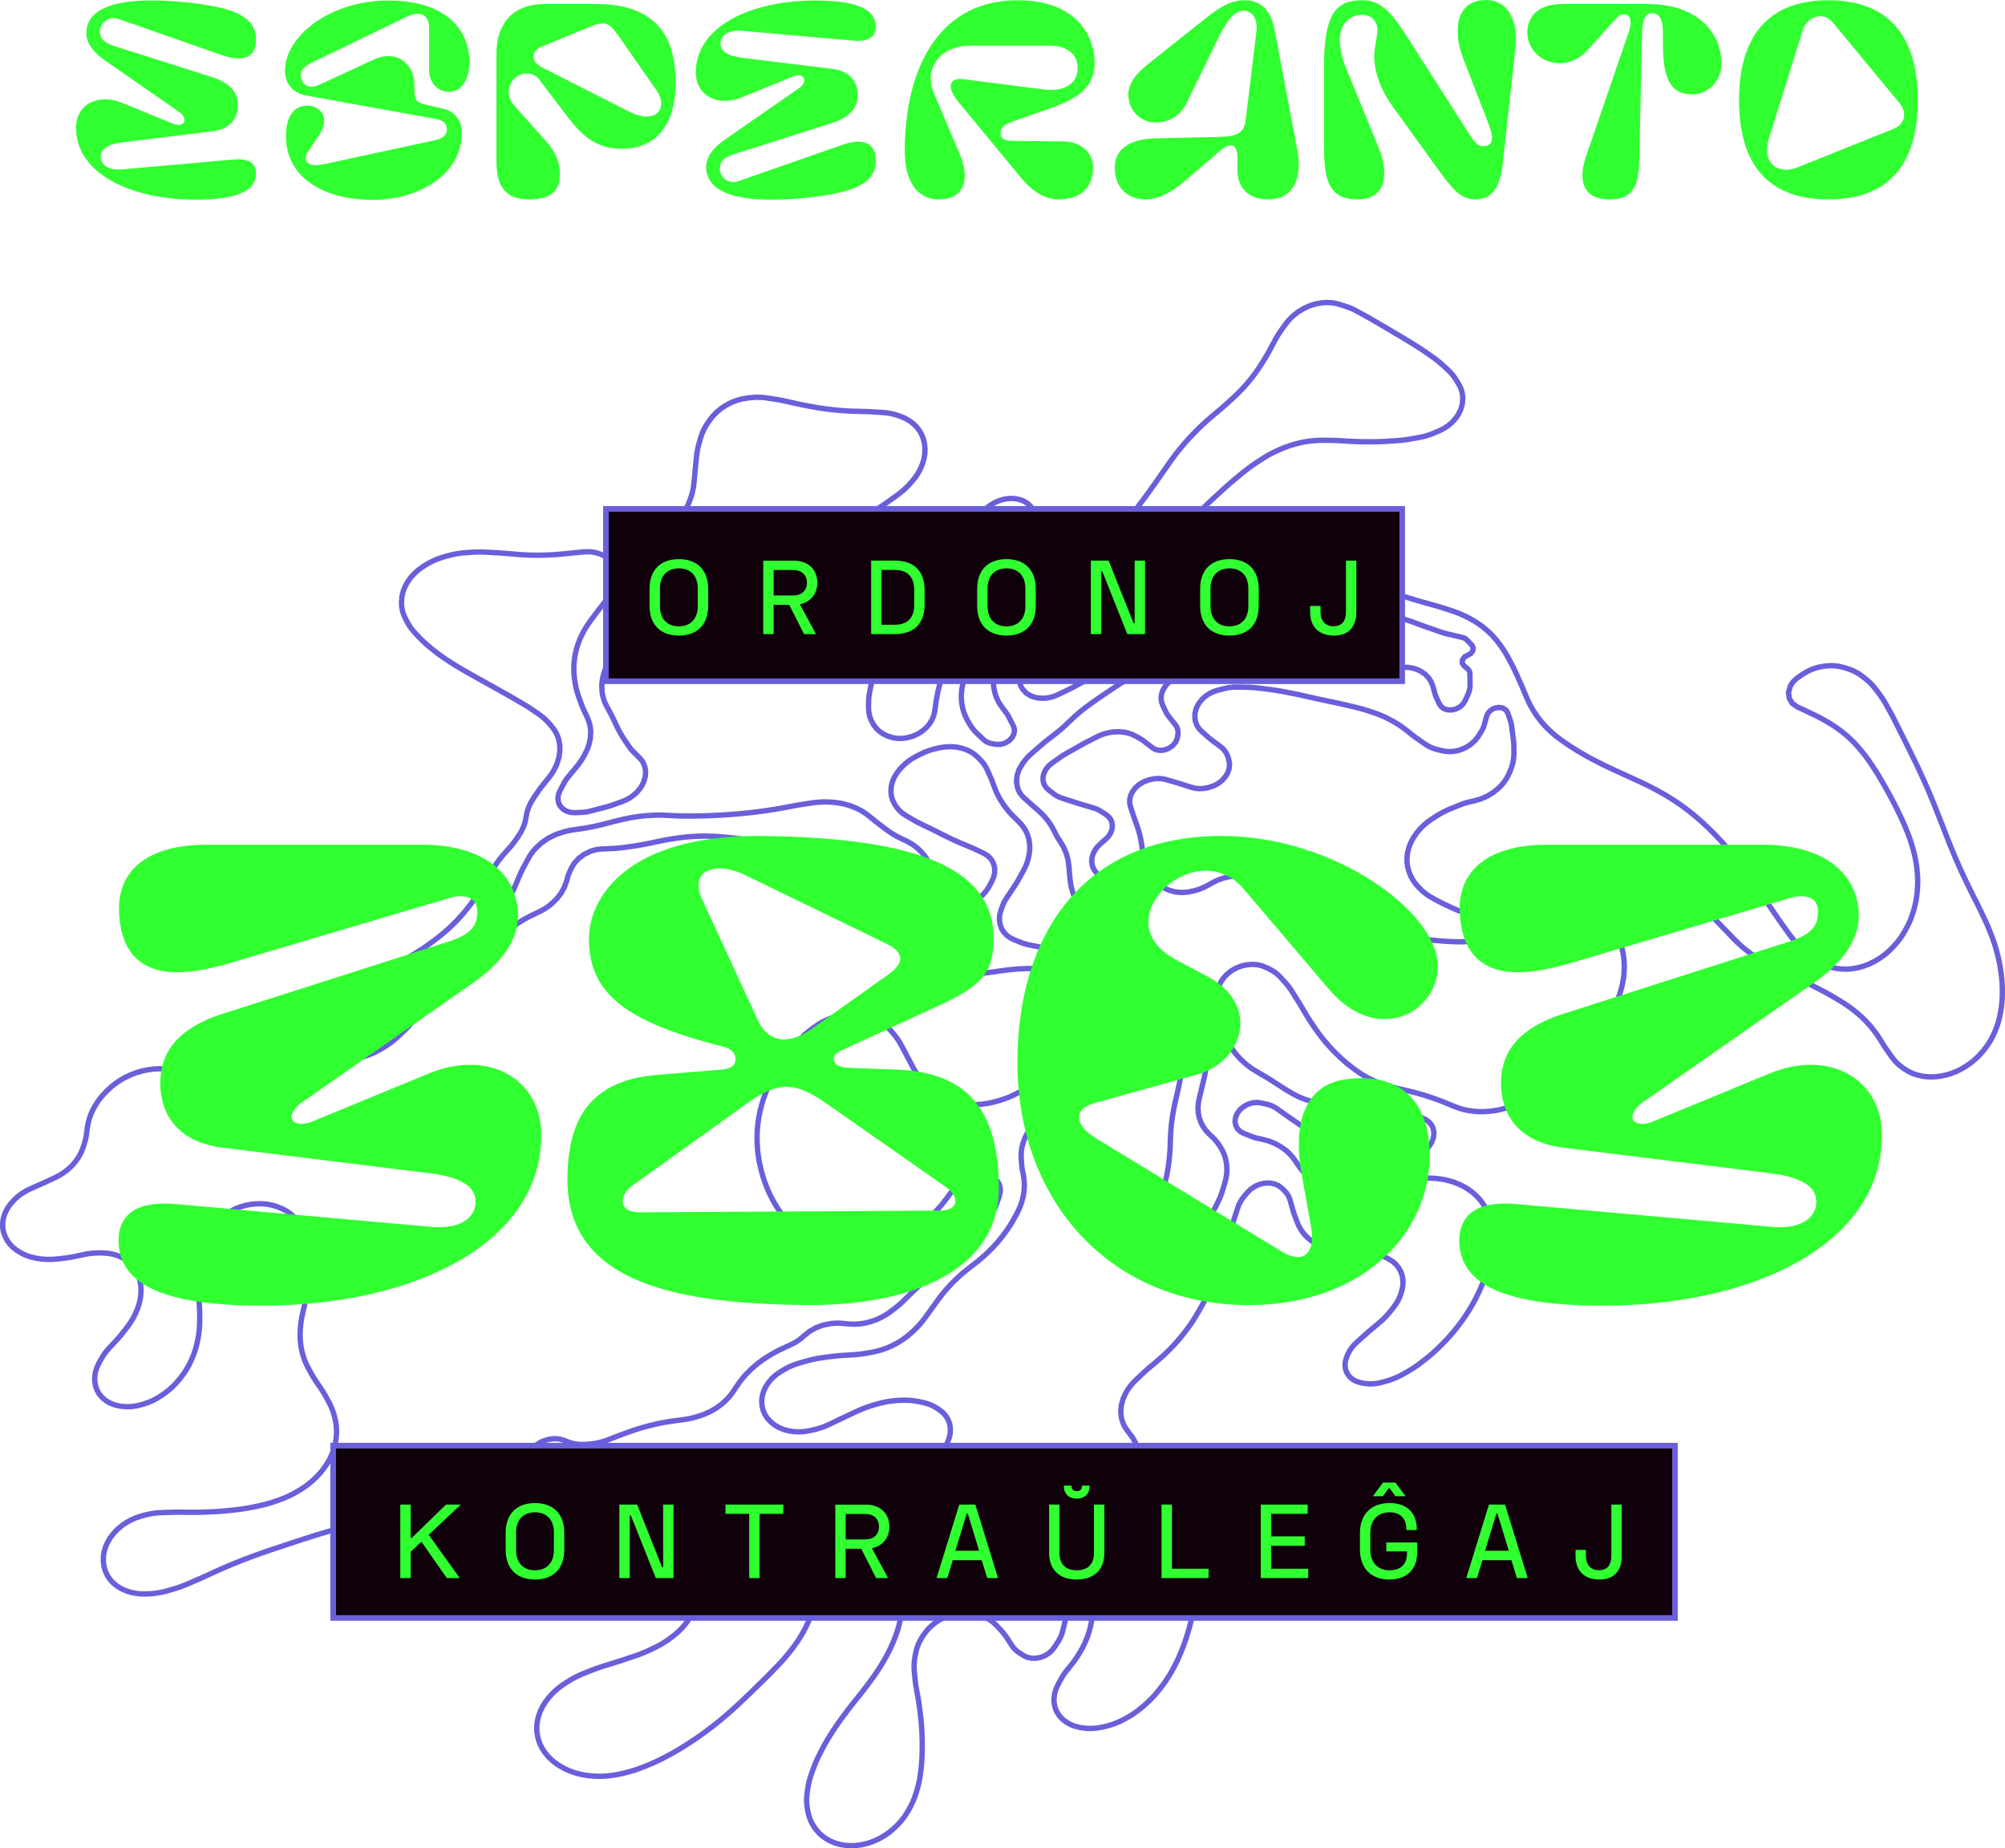 <?xml version="1.0" encoding="UTF-8" standalone="no"?>
<svg
   width="1018.192"
   height="938.569"
   viewBox="0 0 1018.192 938.569"
   fill="none"
   version="1.1"
   id="svg6"
   sodipodi:docname="38c3-esperanto.svg"
   inkscape:version="1.4 (e7c3feb100, 2024-10-09)"
   inkscape:export-filename="logo-full.pdf"
   inkscape:export-xdpi="96"
   inkscape:export-ydpi="96"
   xmlns:inkscape="http://www.inkscape.org/namespaces/inkscape"
   xmlns:sodipodi="http://sodipodi.sourceforge.net/DTD/sodipodi-0.dtd"
   xmlns="http://www.w3.org/2000/svg"
   xmlns:svg="http://www.w3.org/2000/svg">
  <defs
     id="defs6" />
  <sodipodi:namedview
     id="namedview6"
     pagecolor="#505050"
     bordercolor="#ffffff"
     borderopacity="1"
     inkscape:showpageshadow="0"
     inkscape:pageopacity="0"
     inkscape:pagecheckerboard="1"
     inkscape:deskcolor="#505050"
     inkscape:zoom="0.47282493"
     inkscape:cx="412.4148"
     inkscape:cy="683.12811"
     inkscape:window-width="1709"
     inkscape:window-height="1175"
     inkscape:window-x="0"
     inkscape:window-y="0"
     inkscape:window-maximized="1"
     inkscape:current-layer="svg6"
     showgrid="false"
     inkscape:export-bgcolor="#00000000" />
  <path
     d="m 908.263,351.558 0.897,-3.13 0.709,-1.225 0.89,-1.155 1.05,-1.055 1.187,-0.933 2.292,-1.589 2.502,-1.525 2.67,-1.218 2.786,-0.89 2.84,-0.54 0.685,-0.085 2.435,-0.191 2.401,0.048 2.336,0.29 2.239,0.526 1.431,0.42 2.153,0.734 2.045,0.904 1.916,1.072 1.778,1.227 1.396,1.066 1.537,1.256 1.439,1.341 1.334,1.427 1.228,1.502 1.594,2.091 0.983,1.343 0.934,1.371 0.883,1.403 0.833,1.432 2.075,3.717 0.54,0.984 0.53,0.989 0.52,0.997 0.51,1.001 3.17,6.294 0.11,0.235 0.12,0.236 0.12,0.236 0.12,0.235 3.52,7.051 0.31,0.633 0.31,0.633 0.31,0.632 0.31,0.635 1.99,4.063 0.84,1.747 0.84,1.755 0.82,1.761 0.82,1.764 0.39,0.861 1.03,2.269 1.01,2.279 1,2.285 0.97,2.293 0.47,1.12 0.7,1.671 0.69,1.674 0.68,1.677 0.67,1.684 1.95,4.959 0.16,0.405 0.16,0.408 0.16,0.406 0.16,0.408 2.34,6.032 0.45,1.157 0.46,1.154 0.46,1.154 0.46,1.15 0.98,2.407 0.9,2.194 0.92,2.185 0.93,2.177 0.96,2.171 1.04,2.316 1.06,2.306 1.07,2.299 1.1,2.288 1.03,2.119 0.52,1.073 0.53,1.069 0.53,1.068 0.53,1.067 2.23,4.409 0.56,1.116 0.54,1.12 0.55,1.124 0.54,1.128 1.43,3.037 0.83,1.8 0.79,1.813 0.76,1.828 0.72,1.845 0.46,1.179 0.79,2.154 0.73,2.18 0.67,2.2 0.61,2.222 0.15,0.581 0.55,2.26 0.48,2.278 0.41,2.301 0.34,2.321 0.13,0.968 0.24,2.135 0.17,2.146 0.1,2.161 0.03,2.172 -0.01,1.655 -0.06,2.058 -0.14,2.067 -0.24,2.074 -0.32,2.075 -0.32,1.74 -0.45,2.155 -0.58,2.149 -0.72,2.137 -0.84,2.115 -0.53,1.218 -1.05,2.211 -1.23,2.163 -1.4,2.102 -1.56,2.028 -0.59,0.718 -1.75,1.965 -1.92,1.845 -2.07,1.712 -2.21,1.568 -0.62,0.403 -2.37,1.41 -2.47,1.21 -2.57,0.999 -2.72,0.8 -2.94,0.593 -2.85,0.296 -2.82,0.011 -2.75,-0.27 -2.55,-0.522 -2.42,-0.774 -2.27,-1.013 -2.09,-1.246 -0.89,-0.606 -1.62,-1.21 -1.5,-1.33 -1.35,-1.443 -1.22,-1.548 -2.609,-3.671 -0.398,-0.566 -0.386,-0.573 -0.381,-0.577 -0.369,-0.581 -2.127,-3.411 -1.212,-1.854 -1.288,-1.805 -1.368,-1.756 -1.44,-1.703 -1.844,-1.99 -1.948,-1.91 -2.053,-1.821 -2.147,-1.735 -0.489,-0.377 -1.603,-1.191 -1.643,-1.151 -1.685,-1.103 -1.725,-1.06 -2.61,-1.55 -1.415,-0.83 -1.428,-0.81 -1.445,-0.794 -1.458,-0.778 -2.581,-1.352 -1.891,-0.981 -1.905,-0.965 -1.918,-0.95 -1.928,-0.932 -3.627,-1.738 -1.012,-0.482 -1.017,-0.476 -1.019,-0.473 -1.026,-0.469 -4.554,-2.064 -1.511,-0.704 -1.493,-0.73 -1.474,-0.757 -1.453,-0.782 -0.812,-0.446 -2.66,-1.545 -2.573,-1.644 -2.478,-1.742 -2.384,-1.84 -1.571,-1.31 -1.521,-1.353 -1.474,-1.396 -1.424,-1.434 -3.901,-4.064 -0.163,-0.171 -0.217,-0.225 -3.992,-4.12 -1.417,-1.428 -1.453,-1.395 -1.495,-1.361 -1.534,-1.327 -1.112,-0.938 -1.779,-1.448 -1.838,-1.389 -1.897,-1.33 -1.957,-1.27 -0.576,-0.362 -2.132,-1.267 -2.197,-1.189 -2.263,-1.106 -2.381,-1.047 -2.577,-1.012 -2.578,-0.887 -2.635,-0.786 -2.687,-0.685 -2.652,-0.564 -2.695,-0.467 -2.731,-0.367 -2.761,-0.27 -0.497,-0.039 -2.634,-0.166 -2.651,-0.084 -2.668,-0.004 -2.681,0.08 -0.962,0.043 -2.635,0.152 -2.643,0.22 -2.644,0.286 -2.647,0.354 -1.632,0.236 -2.371,0.384 -2.368,0.455 -2.36,0.523 -2.354,0.594 -3.39,0.988 -3.355,1.132 -3.313,1.272 -3.263,1.41 -1.514,0.693 -1.449,0.68 -1.432,0.716 -1.417,0.745 -1.4,0.777 -3.857,2.196 -1.92,1.018 -1.978,0.899 -2.026,0.775 -2.064,0.65 -3.456,0.779 -3.471,0.41 -3.434,0.035 -3.344,-0.343 -0.457,-0.073 -1.852,-0.36 -1.797,-0.47 -1.739,-0.581 -1.674,-0.687 -4.729,-2.138 -0.813,-0.375 -0.807,-0.388 -0.797,-0.398 -0.789,-0.408 -3.645,-1.928 -1.929,-1.113 -1.812,-1.245 -1.685,-1.366 -1.553,-1.487 -0.784,-0.811 -1.436,-1.66 -1.237,-1.79 -1.027,-1.909 -0.809,-2.014 -0.24,-0.702 -0.583,-2.179 -0.296,-2.263 -0.006,-2.319 0.283,-2.345 0.649,-2.61 0.998,-2.573 1.327,-2.498 1.723,-2.492 1.73,-2.058 1.835,-1.827 2.01,-1.682 2.161,-1.524 1.88,-1.216 1.865,-1.141 1.92,-1.056 1.967,-0.963 2.013,-0.868 4.44,-1.798 1.336,-0.508 1.352,-0.452 1.367,-0.391 1.377,-0.333 1.978,-0.436 3.286,-0.951 3.156,-1.378 2.945,-1.767 2.664,-2.112 1.672,-1.675 1.475,-1.797 1.265,-1.9 1.032,-1.98 0.512,-1.129 0.929,-2.359 0.662,-2.391 0.388,-2.399 0.113,-2.381 -0.037,-3.26 -0.027,-0.999 -0.053,-0.997 -0.089,-0.987 -0.114,-0.985 -0.951,-7.16 -0.062,-0.38 -0.075,-0.376 -0.094,-0.373 -0.113,-0.364 -1.492,-4.488 -0.908,-1.48 -1.524,-0.997 -1.926,-0.373 -2.066,0.299 -1.493,0.659 -1.285,0.975 -0.977,1.214 -0.589,1.35 -1.177,4.333 -0.261,0.834 -0.326,0.826 -0.389,0.812 -0.454,0.797 -1.394,2.267 -1.76,2.334 -2.222,2.037 -2.58,1.656 -2.834,1.205 -2.178,0.563 -2.199,0.278 -2.164,-0.014 -2.085,-0.311 -2.355,-0.527 -1.885,-0.514 -1.794,-0.675 -1.685,-0.829 -1.564,-0.978 -4.231,-2.961 -0.524,-0.373 -0.516,-0.378 -0.51,-0.386 -0.502,-0.394 -2.909,-2.319 -2.058,-1.557 -2.148,-1.465 -2.236,-1.372 -2.316,-1.273 -2.293,-1.131 -2.362,-1.035 -2.422,-0.939 -2.485,-0.845 -1.956,-0.619 -1.677,-0.513 -1.692,-0.481 -1.71,-0.45 -1.725,-0.419 -4.995,-1.158 -1.142,-0.265 -1.148,-0.256 -1.149,-0.25 -1.153,-0.245 -5.394,-1.136 -1.573,-0.332 -1.567,-0.339 -1.567,-0.344 -1.562,-0.35 -4.308,-0.967 -1.677,-0.372 -1.685,-0.356 -1.689,-0.345 -1.694,-0.333 -3.077,-0.591 -2.232,-0.405 -2.244,-0.369 -2.258,-0.331 -2.274,-0.295 -3.886,-0.467 -1.379,-0.148 -1.391,-0.115 -1.4,-0.083 -1.406,-0.048 -5.113,-0.112 -1.768,0.025 -1.782,0.153 -1.786,0.278 -1.776,0.403 -3.043,0.797 -2.219,0.752 -2.099,1.054 -1.921,1.328 -1.685,1.563 -1.651,2.136 -1.167,2.323 -0.631,2.408 -0.071,2.39 0.028,0.305 0.344,1.839 0.675,1.72 0.995,1.564 1.285,1.371 3.656,3.236 0.388,0.334 0.396,0.329 0.404,0.32 0.412,0.311 4.344,3.221 1.345,1.17 1.123,1.345 0.879,1.496 0.62,1.623 0.378,1.294 0.32,2.017 -0.17,2.095 -0.657,2.093 -1.114,1.996 -1.628,1.92 -2.009,1.629 -2.301,1.262 -2.48,0.831 -0.912,0.218 -2.044,0.353 -2.03,0.088 -1.973,-0.183 -1.87,-0.445 -6.064,-1.931 -0.314,-0.099 -0.418,-0.127 -6.429,-1.862 -1.818,-0.385 -1.906,-0.133 -1.953,0.126 -1.959,0.377 -1.035,0.268 -2.572,0.941 -2.344,1.422 -1.975,1.817 -1.503,2.113 -0.786,1.786 -0.412,1.829 -0.027,1.812 0.364,1.73 1.788,5.375 0.082,0.24 1.557,4.374 0.773,2.36 0.646,2.403 0.521,2.444 0.397,2.479 0.184,1.385 0.276,1.733 0.362,1.71 0.446,1.683 0.533,1.653 0.807,2.299 0.708,1.757 0.868,1.682 1.022,1.599 1.174,1.508 1.439,1.683 1.299,1.327 1.493,1.158 1.667,0.975 1.815,0.779 2.989,0.789 3.191,0.29 3.288,-0.221 3.285,-0.722 1.064,-0.315 1.44,-0.472 1.415,-0.552 1.383,-0.628 1.349,-0.706 2.586,-1.445 2.655,-1.294 2.772,-0.992 2.841,-0.667 2.856,-0.332 2.558,-0.007 2.488,0.272 2.381,0.55 2.237,0.817 2.353,1.037 1.385,0.655 1.329,0.726 1.276,0.795 1.212,0.858 5.446,4.108 0.232,0.172 0.307,0.23 4.147,3.068 1.943,1.382 2.005,1.316 2.062,1.251 2.122,1.184 2.482,1.265 2.549,1.175 2.615,1.084 2.676,0.989 0.74,0.257 2.017,0.675 2.046,0.629 2.069,0.583 2.094,0.535 1.938,0.47 2.278,0.533 2.299,0.493 2.311,0.458 2.328,0.419 3.27,0.556 1.533,0.257 1.539,0.248 1.541,0.237 1.543,0.227 4.158,0.597 1.936,0.275 1.938,0.266 1.941,0.256 1.945,0.246 2.122,0.262 2.59,0.313 2.6,0.29 2.607,0.265 2.613,0.242 4.325,0.385 0.877,0.075 0.878,0.063 0.881,0.056 0.884,0.047 4.014,0.194 2.827,0.058 2.853,-0.092 2.871,-0.243 2.875,-0.394 2.852,-0.54 2.839,-0.685 2.809,-0.829 2.78,-0.968 0.617,-0.231 2.524,-1.008 2.483,-1.109 2.436,-1.208 2.384,-1.303 4.519,-2.592 0.579,-0.329 0.585,-0.324 0.585,-0.315 0.592,-0.311 4.534,-2.346 2.474,-1.15 2.554,-0.932 2.611,-0.71 2.637,-0.473 2.903,-0.248 2.862,0.049 2.782,0.339 2.67,0.627 0.465,0.137 2.16,0.748 2.044,0.93 1.91,1.099 1.76,1.266 0.924,0.739 1.666,1.456 1.522,1.577 1.365,1.691 1.204,1.796 0.5,0.827 1.072,1.925 0.922,1.999 0.772,2.065 0.614,2.125 0.178,0.712 0.486,2.26 0.337,2.303 0.186,2.336 0.04,2.361 -0.006,0.322 -0.115,2.506 -0.271,2.521 -0.425,2.526 -0.599,2.61 -0.735,2.55 -0.85,2.45 -0.986,2.429 -1.122,2.4 -0.361,0.724 -1.125,2.152 -1.216,2.121 -1.305,2.092 -1.394,2.056 -1.153,1.635 -1.283,1.777 -1.333,1.756 -1.377,1.732 -1.42,1.707 -1.642,1.933 -1.504,1.74 -1.534,1.723 -1.56,1.705 -1.592,1.687 -2.087,2.181 -1.412,1.449 -1.444,1.427 -1.472,1.405 -1.504,1.381 -2.121,1.916 -1.836,1.604 -1.894,1.544 -1.956,1.485 -2.008,1.425 -1.313,0.897 -2.262,1.473 -2.337,1.372 -2.402,1.263 -2.458,1.149 -1.258,0.553 -2.376,0.97 -2.423,0.834 -2.456,0.694 -2.493,0.553 -3.25,0.501 -3.217,0.248 -3.188,-0.006 -3.126,-0.257 -2.315,-0.36 -2.252,-0.503 -2.186,-0.641 -2.109,-0.779 -5.199,-2.132 -0.252,-0.101 -0.255,-0.104 -0.252,-0.101 -0.255,-0.099 -0.473,-0.186 -4.515,-1.668 -4.616,-1.497 -4.71,-1.328 -4.926,-1.185 -0.545,-0.121 -0.412,-0.095 -0.409,-0.095 -0.409,-0.095 -3.895,-0.931 -2.926,-0.781 -2.851,-0.923 -2.765,-1.063 -2.676,-1.198 -2.051,-1.05 -1.987,-1.129 -1.913,-1.21 -1.842,-1.291 -1.557,-1.142 -1.5,-1.139 -1.465,-1.177 -1.423,-1.21 -1.384,-1.248 -0.954,-0.886 -1.811,-1.73 -1.752,-1.774 -1.696,-1.822 -1.711,-1.953 -1.582,-1.906 -1.453,-1.853 -1.399,-1.889 -1.343,-1.924 -0.948,-1.393 -0.964,-1.443 -0.942,-1.458 -0.918,-1.47 -0.899,-1.482 -2.586,-4.354 -0.334,-0.558 -0.341,-0.557 -0.343,-0.554 -0.346,-0.553 -3.053,-4.831 -0.776,-1.174 -0.828,-1.137 -0.883,-1.106 -0.93,-1.071 -2.358,-2.596 -1.247,-1.236 -1.382,-1.116 -1.514,-0.986 -1.628,-0.853 -1.926,-0.895 -2.02,-0.753 -2.177,-0.46 -2.283,-0.156 -2.481,0.172 -2.94,0.614 -2.713,1.031 -2.524,1.432 -2.246,1.781 -1.694,1.814 -1.37,1.987 -1.006,2.107 -0.621,2.172 -0.407,2.1 -0.242,1.693 -0.074,1.681 0.094,1.658 0.266,1.618 0.986,4.53 0.222,0.952 0.246,0.945 0.271,0.938 0.294,0.927 1.392,4.186 0.588,1.629 0.665,1.598 0.745,1.561 0.819,1.521 1.663,2.635 1.896,2.491 2.122,2.33 2.363,2.188 1.396,1.137 1.428,1.059 1.486,0.999 1.534,0.941 3.934,2.294 0.953,0.563 0.945,0.574 0.937,0.581 0.926,0.594 5.756,3.729 0.527,0.338 0.53,0.33 0.538,0.326 0.541,0.321 2.947,1.713 2.495,1.316 2.637,1.125 2.76,0.924 2.87,0.723 2.401,0.435 2.455,0.296 2.496,0.153 2.527,0.015 3.374,-0.075 1.552,-0.02 1.549,0.014 1.542,0.044 1.534,0.079 1.096,0.065 3.561,0.281 3.525,0.41 3.479,0.537 3.43,0.664 3.838,0.82 0.218,0.045 9.085,1.962 0.839,0.199 0.824,0.225 0.808,0.256 0.79,0.283 4.304,1.631 1.695,0.84 1.437,1.123 1.131,1.374 0.788,1.578 0.468,2.343 -0.224,2.468 -0.911,2.441 -1.54,2.266 -0.579,0.677 -1.385,1.416 -1.583,1.249 -1.742,1.053 -1.865,0.831 -3.759,1.408 -1.759,0.601 -1.783,0.496 -1.797,0.389 -1.804,0.277 -2.567,0.319 -2.677,0.24 -2.66,0.06 -2.622,-0.122 -2.571,-0.306 -2.815,-0.557 -2.706,-0.78 -2.582,-0.998 -2.436,-1.209 -1.863,-1.037 -1.214,-0.703 -1.179,-0.743 -1.146,-0.78 -1.108,-0.817 -3.58,-2.745 -1.167,-0.88 -1.183,-0.862 -1.196,-0.849 -1.214,-0.833 -5.48,-3.703 -0.297,-0.202 -0.299,-0.202 -0.296,-0.202 -0.299,-0.202 -7.537,-5.141 -0.259,-0.176 -0.341,-0.242 -5.816,-4.129 -1.154,-0.728 -1.246,-0.615 -1.327,-0.497 -1.395,-0.376 -3.017,-0.661 -2.039,-0.22 -2.116,0.195 -2.089,0.606 -2.012,1.021 -2.073,1.639 -1.527,1.961 -0.921,2.171 -0.246,2.215 0.361,1.868 0.89,1.662 1.361,1.355 1.753,0.968 4.306,1.697 0.681,0.251 0.699,0.225 0.714,0.196 0.727,0.168 2.156,0.452 3.348,0.893 3.152,1.24 2.911,1.57 2.64,1.879 1.295,1.135 1.203,1.211 1.103,1.288 0.999,1.358 2.027,2.975 0.84,1.163 0.907,1.119 0.972,1.075 1.03,1.026 0.974,0.914 2.123,1.768 2.361,1.527 2.575,1.272 2.757,1.003 2.257,0.589 2.336,0.412 2.396,0.234 2.444,0.057 2.668,-0.034 1.952,-0.062 1.962,-0.136 1.97,-0.208 1.967,-0.279 3.641,-0.585 2.041,-0.348 2.035,-0.387 2.035,-0.427 2.032,-0.468 4.138,-0.994 1.715,-0.388 1.715,-0.342 1.719,-0.3 1.719,-0.255 2.53,-0.342 2.798,-0.289 2.785,-0.117 2.753,0.058 2.777,0.241 2.799,0.435 2.659,0.612 2.562,0.793 2.513,1 2.323,1.137 2.139,1.277 1.996,1.429 1.846,1.575 1.761,1.804 1.57,1.944 1.37,2.07 1.192,2.257 0.916,2.184 0.699,2.185 0.512,2.251 0.322,2.302 0.122,1.247 0.138,2.012 0.027,2.03 -0.088,2.046 -0.197,2.055 -0.214,1.735 -0.317,2.188 -0.402,2.19 -0.492,2.189 -0.578,2.184 -0.255,0.898 -0.754,2.469 -0.84,2.458 -0.934,2.445 -1.074,2.545 -1.18,2.566 -1.214,2.43 -1.299,2.407 -1.419,2.441 -1.508,2.425 -1.553,2.331 -1.632,2.297 -1.761,2.325 -1.822,2.268 -1.849,2.162 -1.92,2.117 -1.993,2.071 -0.589,0.595 -1.835,1.799 -1.897,1.751 -1.953,1.701 -2.013,1.65 -1.892,1.506 -1.7,1.303 -1.753,1.243 -1.806,1.183 -1.849,1.117 -2.658,1.541 -2.03,1.09 -2.095,0.958 -2.151,0.82 -2.189,0.677 -2.823,0.774 -2.089,0.458 -2.098,0.235 -2.07,0.006 -2.015,-0.221 -1.724,-0.29 -2.261,-0.611 -2.004,-1.016 -1.668,-1.38 -1.267,-1.692 -0.824,-1.97 -0.324,-2.141 0.188,-2.226 0.697,-2.219 0.538,-1.246 0.8,-1.597 1.001,-1.534 1.18,-1.446 1.347,-1.34 5.16,-4.635 0.334,-0.3 0.341,-0.297 0.341,-0.294 0.344,-0.292 5.169,-4.339 1.566,-1.383 1.48,-1.45 1.395,-1.513 1.298,-1.57 1.552,-1.979 1.334,-1.884 1.123,-1.966 0.894,-2.027 0.657,-2.065 0.238,-0.915 0.416,-2.32 0.046,-2.296 -0.326,-2.227 -0.69,-2.114 -1.094,-2.035 -1.45,-1.823 -1.774,-1.572 -2.065,-1.288 -0.993,-0.514 -1.81,-0.822 -1.917,-0.651 -2.012,-0.475 -2.086,-0.295 -5.894,-0.566 -0.542,-0.049 -0.544,-0.044 -0.544,-0.04 -0.546,-0.034 -5.986,-0.347 -2.109,-0.185 -2.073,-0.306 -2.02,-0.427 -1.967,-0.544 -0.964,-0.301 -2.557,-0.947 -2.392,-1.192 -2.196,-1.423 -1.981,-1.641 -1.595,-1.665 -1.384,-1.816 -1.161,-1.95 -0.93,-2.066 -1.357,-3.557 -0.242,-0.653 -0.224,-0.659 -0.213,-0.664 -0.198,-0.67 -1.492,-5.277 -0.474,-1.337 -0.646,-1.261 -0.807,-1.167 -0.966,-1.066 -1.319,-1.283 -1.748,-1.304 -2.103,-0.882 -2.349,-0.414 -2.483,0.075 -2.498,0.565 -2.381,1.022 -2.147,1.432 -1.801,1.77 -1.68,2.01 -1.005,1.315 -0.859,1.375 -0.71,1.424 -0.556,1.456 -2.223,6.9 -0.075,0.239 -0.101,0.319 -2.446,7.97 -0.305,1.001 -0.297,0.999 -0.294,1.004 -0.285,1.001 -0.793,2.81 -0.797,2.701 -0.862,2.693 -0.932,2.688 -0.995,2.675 -0.942,2.374 -0.995,2.364 -1.045,2.353 -1.097,2.342 -0.653,1.361 -0.955,1.94 -0.994,1.93 -1.032,1.919 -1.07,1.906 -1.03,1.795 -1.206,2.035 -1.27,2.013 -1.328,1.989 -1.39,1.963 -1.988,2.626 -2.094,2.569 -2.197,2.509 -2.297,2.446 -1.749,1.756 -1.803,1.718 -1.85,1.678 -1.898,1.638 -3.884,3.266 -0.679,0.581 -0.673,0.59 -0.663,0.598 -0.651,0.605 -4.013,3.78 -1.516,1.547 -1.37,1.641 -1.211,1.722 -1.042,1.787 -0.131,0.248 -1.215,2.77 -0.774,2.832 -0.319,2.837 0.149,2.781 0.393,1.941 0.631,1.862 0.86,1.763 1.082,1.644 2.262,3.01 0.609,0.856 0.555,0.886 0.507,0.914 0.453,0.94 0.888,1.988 0.805,2.382 0.347,2.525 -0.118,2.605 -0.584,2.624 -0.837,2.178 -1.143,2.108 -1.428,2.002 -1.687,1.86 -2.424,2.387 -1.143,1.079 -1.194,1.036 -1.242,0.991 -1.285,0.944 -3.527,2.48 -1.813,1.166 -1.915,1.016 -1.987,0.854 -2.049,0.684 -0.482,0.139 -3.169,0.683 -3.172,0.226 -3.082,-0.238 -2.916,-0.692 -2.028,-0.81 -1.858,-1.044 -1.656,-1.262 -1.426,-1.461 -3.631,-4.317 -0.151,-0.179 -3.428,-3.98 -1.552,-1.659 -1.689,-1.547 -1.824,-1.427 -1.95,-1.299 -1.365,-0.838 -1.729,-0.963 -1.831,-0.827 -1.923,-0.688 -2.003,-0.544 -1.784,-0.412 -2.366,-0.401 -2.447,-0.135 -2.499,0.133 -2.513,0.399 -3.025,0.839 -2.923,1.208 -2.756,1.55 -2.524,1.858 -2.966,2.477 -0.608,0.518 -0.592,0.527 -0.584,0.538 -0.57,0.549 -0.999,0.982 -3.199,2.956 -3.402,2.779 -3.581,2.586 -3.746,2.381 -1.358,0.81 -0.651,0.395 -0.637,0.407 -0.631,0.42 -0.62,0.433 -4.315,3.075 -1.91,1.572 -1.633,1.79 -1.307,1.959 -0.947,2.071 -0.42,1.163 -0.517,2.174 0.012,2.146 0.537,2.021 1.042,1.803 0.727,0.947 1.354,1.31 1.738,0.926 2.012,0.484 2.167,0.014 2.681,-0.623 2.473,-1.274 2.041,-1.809 1.428,-2.18 1.653,-3.545 0.125,-0.257 0.17,-0.34 2.632,-4.955 1.34,-2.17 1.63,-2.037 1.9,-1.869 2.128,-1.665 2.498,-1.527 2.67,-1.227 2.783,-0.9 2.838,-0.555 0.822,-0.109 2.283,-0.202 2.258,0.002 2.207,0.207 2.137,0.409 2.223,0.541 2.004,0.556 1.937,0.678 1.863,0.795 1.778,0.91 2.418,1.347 1.552,0.904 1.506,0.956 1.459,1.008 1.407,1.058 4.215,3.301 0.511,0.392 0.522,0.38 0.53,0.372 0.541,0.36 3.716,2.42 1.959,1.084 2.146,0.828 2.295,0.556 2.405,0.277 2.758,-0.027 2.788,-0.378 2.762,-0.721 2.678,-1.049 1.567,-0.724 1.831,-0.916 1.765,-1.03 1.687,-1.139 1.599,-1.238 3.815,-3.16 1.101,-0.877 1.139,-0.839 1.172,-0.799 1.205,-0.756 2.436,-1.468 2.572,-1.36 2.703,-1.064 2.787,-0.752 2.816,-0.422 2.61,-0.091 2.551,0.203 2.444,0.494 2.305,0.778 1.034,0.426 1.948,0.921 1.812,1.095 1.658,1.257 1.487,1.411 0.965,1.024 1.391,1.611 1.231,1.718 1.069,1.814 0.898,1.901 0.557,1.332 0.719,1.893 0.596,1.941 0.474,1.981 0.344,2.02 0.244,1.752 0.236,2.008 0.148,2.028 0.064,2.042 -0.025,2.056 -0.062,2.001 -0.093,2.02 -0.149,2.025 -0.205,2.03 -0.258,2.032 -0.275,1.942 -0.318,2.124 -0.361,2.125 -0.402,2.125 -0.441,2.124 -0.365,1.677 -0.493,2.167 -0.536,2.165 -0.577,2.162 -0.619,2.16 -0.489,1.647 -0.658,2.12 -0.715,2.114 -0.772,2.107 -0.823,2.096 -0.599,1.471 -0.935,2.188 -1.016,2.171 -1.092,2.15 -1.168,2.129 -0.656,1.152 -1.269,2.124 -1.365,2.088 -1.46,2.048 -1.547,2.005 -0.842,1.048 -1.625,1.927 -1.731,1.863 -1.826,1.794 -1.921,1.719 -1.081,0.923 -2.01,1.622 -2.111,1.513 -2.203,1.398 -2.282,1.276 -1.221,0.638 -2.366,1.132 -2.436,0.963 -2.486,0.786 -2.522,0.603 -1.216,0.244 -2.531,0.393 -2.52,0.157 -2.485,-0.078 -2.414,-0.315 -0.926,-0.169 -2.345,-0.579 -2.192,-0.854 -2.001,-1.114 -1.776,-1.357 -0.228,-0.2 -1.622,-1.714 -1.277,-1.948 -0.903,-2.139 -0.512,-2.285 -0.106,-2.341 0.283,-2.384 0.672,-2.38 1.044,-2.324 1.378,-2.571 0.697,-1.224 0.759,-1.201 0.823,-1.175 0.884,-1.147 2.13,-2.638 1.576,-2.044 1.462,-2.097 1.351,-2.143 1.232,-2.185 0.185,-0.35 1.24,-2.508 1.068,-2.546 0.897,-2.575 0.716,-2.593 0.164,-0.671 0.447,-2.156 0.304,-2.156 0.16,-2.148 0.012,-2.131 -0.035,-1.242 -0.169,-2.232 -0.378,-2.184 -0.584,-2.121 -0.788,-2.044 -1.209,-2.343 -1.483,-2.19 -1.746,-2.018 -2.065,-1.889 -1.832,-1.379 -1.887,-1.18 -2.005,-1.037 -2.115,-0.887 -4.747,-1.777 -0.473,-0.18 -0.473,-0.184 -0.47,-0.186 -0.467,-0.191 -1.929,-0.796 -3.405,-1.532 -3.257,-1.728 -3.095,-1.918 -2.929,-2.1 -1.369,-1.056 -0.497,-0.375 -0.514,-0.36 -0.523,-0.349 -0.539,-0.334 -3.291,-1.989 -2.306,-1.113 -2.557,-0.712 -2.734,-0.287 -2.828,0.144 -2.743,0.547 -2.679,0.935 -2.53,1.293 -2.316,1.617 -2.155,1.74 -1.157,1.009 -1.065,1.084 -0.962,1.15 -0.853,1.205 -2.355,3.645 -0.793,1.596 -0.367,1.655 0.076,1.623 0.52,1.499 1.569,1.865 2.323,1.14 2.774,0.267 2.86,-0.64 2.237,-0.865 3.106,-1.259 3.903,-1.29 3.99,-0.745 3.974,-0.182 3.85,0.386 1.215,0.248 1.187,0.308 1.156,0.366 1.123,0.422 6.458,2.637 0.606,0.242 0.61,0.234 0.613,0.227 0.622,0.219 5.27,1.816 1.77,0.71 1.656,0.87 1.529,1.02 1.383,1.161 1.846,2.075 1.419,2.349 0.966,2.568 0.486,2.73 0.069,0.786 0.067,1.556 -0.064,1.575 -0.195,1.585 -0.325,1.586 -1.06,4.285 -0.403,1.365 -0.529,1.35 -0.653,1.323 -0.769,1.288 -1.873,2.866 -1.293,1.629 -1.608,1.414 -1.851,1.139 -2.023,0.819 -2.406,0.498 -2.385,0.006 -2.23,-0.487 -1.957,-0.953 -2.27,-1.494 -1.012,-0.738 -0.918,-0.824 -0.818,-0.904 -0.711,-0.977 -2.569,-3.945 -0.762,-1.113 -0.815,-1.08 -0.865,-1.047 -0.913,-1.01 -2.05,-2.165 -1.496,-1.414 -1.67,-1.257 -1.829,-1.089 -1.968,-0.911 -0.886,-0.356 -2.349,-0.772 -2.491,-0.485 -2.591,-0.189 -2.653,0.109 -2.844,0.442 -2.812,0.771 -2.726,1.085 -2.628,1.4 -2.297,1.555 -2.071,1.743 -1.844,1.925 -1.592,2.075 -0.497,0.733 -1.268,2.072 -1.04,2.141 -0.8,2.189 -0.552,2.214 -0.35,1.822 -0.303,1.927 -0.164,1.921 -0.028,1.906 0.113,1.885 0.392,4.056 0.116,1.069 0.136,1.065 0.157,1.06 0.18,1.054 0.687,3.792 0.341,1.942 0.311,1.95 0.285,1.956 0.261,1.962 0.111,0.895 0.295,2.544 0.246,2.555 0.196,2.565 0.147,2.574 0.042,0.862 0.079,2.023 0.042,2.029 0.006,2.035 -0.029,2.039 -0.058,2.367 -0.067,1.859 -0.118,1.865 -0.165,1.869 -0.218,1.873 -0.314,2.468 -0.305,2.012 -0.393,2.012 -0.48,2.009 -0.573,2.004 -0.601,1.952 -0.716,2.089 -0.853,2.066 -0.992,2.038 -1.119,1.999 -0.756,1.261 -1.384,2.111 -1.566,2.026 -1.74,1.929 -1.898,1.815 -0.681,0.605 -2.122,1.731 -2.285,1.557 -2.417,1.366 -2.527,1.161 -0.324,0.133 -2.782,0.989 -2.839,0.715 -2.867,0.432 -2.849,0.142 -2.793,-0.149 -2.701,-0.438 -2.576,-0.72 -2.412,-0.994 -0.238,-0.115 -2.138,-1.192 -1.944,-1.405 -1.729,-1.605 -1.492,-1.786 -0.399,-0.542 -1.212,-1.857 -1.002,-1.972 -0.779,-2.072 -0.554,-2.155 -0.193,-0.952 -0.338,-2.174 -0.155,-2.216 0.032,-2.246 0.215,-2.264 0.208,-1.529 0.339,-2.067 0.451,-2.066 0.565,-2.061 0.673,-2.05 0.722,-2.022 0.754,-2.002 0.821,-1.988 0.892,-1.976 0.96,-1.958 0.781,-1.535 1.156,-2.199 1.218,-2.181 1.275,-2.161 1.337,-2.14 0.659,-1.03 1.376,-2.098 1.419,-2.079 1.465,-2.06 1.511,-2.039 1.956,-2.592 0.95,-1.248 0.96,-1.244 0.969,-1.238 0.978,-1.232 3.035,-3.792 1.091,-1.381 1.075,-1.39 1.057,-1.4 1.038,-1.408 1.623,-2.23 1.491,-2.105 1.427,-2.132 1.361,-2.157 1.298,-2.181 0.472,-0.82 1.25,-2.249 1.162,-2.272 1.081,-2.294 0.992,-2.314 0.454,-1.107 0.831,-2.154 0.734,-2.168 0.641,-2.179 0.542,-2.185 0.458,-2.031 0.372,-1.91 0.257,-1.908 0.141,-1.902 0.027,-1.889 -0.021,-1.177 -0.177,-2.511 -0.436,-2.451 -0.688,-2.372 -0.941,-2.273 -0.493,-1.031 -0.852,-1.558 -1.008,-1.468 -1.162,-1.367 -1.311,-1.255 -1.246,-1.085 -1.851,-1.357 -2.096,-1.08 -2.299,-0.778 -2.456,-0.463 -2.739,-0.135 -2.796,0.238 -2.792,0.607 -2.733,0.965 -2.457,1.213 -2.277,1.475 -2.067,1.714 -1.813,1.918 -1.007,1.21 -1.257,1.636 -1.105,1.704 -0.947,1.76 -0.776,1.802 -2.212,5.819 -0.105,0.278 -0.104,0.279 -0.102,0.278 -0.101,0.279 -1.637,4.597 -0.943,2.475 -1.064,2.455 -1.179,2.428 -1.291,2.396 -1.438,2.421 -1.554,2.379 -1.665,2.332 -1.771,2.279 -0.951,1.172 -1.339,1.615 -1.382,1.592 -1.423,1.565 -1.464,1.539 -3.39,3.488 -0.908,0.929 -0.916,0.923 -0.921,0.918 -0.928,0.913 -4.749,4.643 -0.904,0.881 -0.91,0.879 -0.91,0.876 -0.917,0.873 -3.129,2.972 -1.805,1.693 -1.833,1.673 -1.858,1.652 -1.882,1.631 -0.673,0.576 -2.299,1.93 -2.335,1.891 -2.376,1.855 -2.412,1.815 -0.322,0.238 -2.233,1.621 -2.265,1.585 -2.295,1.547 -2.322,1.51 -1.213,0.773 -2.14,1.335 -2.165,1.292 -2.195,1.251 -2.219,1.208 -1.65,0.876 -2.282,1.172 -2.314,1.109 -2.342,1.046 -2.369,0.98 -1.763,0.702 -2.333,0.879 -2.361,0.791 -2.382,0.701 -2.399,0.609 -1.423,0.334 -2.657,0.549 -2.665,0.404 -2.662,0.258 -2.648,0.111 -0.36,0.005 -2.853,-0.053 -2.807,-0.238 -2.746,-0.424 -2.778,-0.633 -2.54,-0.765 -2.337,-0.9 -2.229,-1.056 -2.11,-1.208 -0.555,-0.347 -1.906,-1.315 -1.757,-1.461 -1.595,-1.598 -1.425,-1.727 -0.445,-0.595 -1.225,-1.844 -1.007,-1.964 -0.779,-2.067 -0.547,-2.152 -0.079,-0.405 -0.308,-2.353 -0.015,-2.409 0.277,-2.438 0.568,-2.44 0.867,-2.456 1.151,-2.402 1.42,-2.321 1.675,-2.212 0.318,-0.382 1.729,-1.911 1.894,-1.793 2.045,-1.66 2.18,-1.514 1.528,-0.979 2.017,-1.225 2.078,-1.128 2.132,-1.026 2.178,-0.921 3.703,-1.462 1.55,-0.595 1.559,-0.565 1.568,-0.536 1.577,-0.507 6.633,-2.061 0.844,-0.265 0.843,-0.27 0.841,-0.274 0.841,-0.278 5.653,-1.89 2.023,-0.712 2.003,-0.773 1.983,-0.837 1.955,-0.896 2.325,-1.109 2.271,-1.159 2.199,-1.279 2.121,-1.393 2.031,-1.501 1.04,-0.815 2.04,-1.721 1.886,-1.851 1.717,-1.965 1.533,-2.064 0.265,-0.39 1.42,-2.312 1.158,-2.389 0.89,-2.443 0.61,-2.471 0.326,-2.506 0.028,-2.48 -0.271,-2.426 -0.567,-2.347 -0.146,-0.469 -0.749,-2.031 -0.955,-1.939 -1.157,-1.832 -1.351,-1.711 -1.12,-1.28 -1.292,-1.382 -1.386,-1.307 -1.475,-1.229 -1.56,-1.146 -2.868,-1.974 -1.193,-0.802 -1.218,-0.776 -1.239,-0.752 -1.26,-0.726 -3.213,-1.799 -1.679,-0.926 -1.691,-0.907 -1.711,-0.886 -1.727,-0.865 -1.999,-0.989 -1.999,-0.961 -2.029,-0.922 -2.055,-0.883 -2.143,-0.869 -2.902,-1.098 -2.887,-0.997 -2.929,-0.923 -2.97,-0.848 -2.302,-0.597 -2.323,-0.553 -2.345,-0.507 -2.363,-0.462 -2.26,-0.418 -1.978,-0.347 -1.991,-0.313 -2.004,-0.279 -2.015,-0.244 -2.195,-0.247 -2.502,-0.241 -2.524,-0.166 -2.543,-0.09 -2.558,-0.013 -3.211,0.089 -3.225,0.209 -3.234,0.327 -3.238,0.444 -4.313,0.67 -0.449,0.07 -0.449,0.072 -0.449,0.073 -0.449,0.074 -3.983,0.667 -3.406,0.541 -3.406,0.481 -3.406,0.423 -3.404,0.363 -2.438,0.224 -2.436,0.193 -2.432,0.163 -2.43,0.132 -4.402,0.212 -1.189,0.055 -1.188,0.051 -1.187,0.048 -1.187,0.043 -5.974,0.21 -1.635,0.064 -1.637,0.076 -1.639,0.089 -1.64,0.101 -3.061,0.199 -2.659,0.199 -2.662,0.25 -2.665,0.301 -2.666,0.352 -3.18,0.485 -3.178,0.558 -3.174,0.628 -3.166,0.7 -0.423,0.098 -2.438,0.586 -2.433,0.626 -2.426,0.665 -2.418,0.703 -3.426,1.025 -1.626,0.492 -1.624,0.502 -1.621,0.512 -1.619,0.523 -6.803,2.218 -0.703,0.229 -0.702,0.231 -0.703,0.232 -0.702,0.232 -6.635,2.2 -1.693,0.566 -1.692,0.575 -1.689,0.584 -1.686,0.592 -2.028,0.718 -2.976,1.074 -2.965,1.11 -2.953,1.144 -2.941,1.181 -2.65,1.098 -2.638,1.127 -2.627,1.155 -2.614,1.184 -4.243,1.947 -0.763,0.348 -0.764,0.344 -0.767,0.34 -0.768,0.336 -5.697,2.473 -1.933,0.803 -1.956,0.739 -1.976,0.675 -1.992,0.609 -2.786,0.802 -2.361,0.603 -2.378,0.454 -2.382,0.302 -2.372,0.149 -1.521,0.046 -2.579,-0.041 -2.515,-0.282 -2.425,-0.517 -2.308,-0.749 -0.377,-0.146 -2.342,-1.077 -2.127,-1.345 -1.879,-1.592 -1.608,-1.821 -1.28,-1.969 -0.971,-2.122 -0.653,-2.251 -0.331,-2.447 0.005,-2.47 0.346,-2.4 0.676,-2.392 0.995,-2.348 1.365,-2.371 1.676,-2.245 1.959,-2.082 2.254,-1.92 2.294,-1.588 2.401,-1.339 2.52,-1.105 2.603,-0.857 1.786,-0.493 2.078,-0.511 2.09,-0.388 2.092,-0.263 2.085,-0.137 5.563,-0.197 0.909,-0.027 0.907,-0.016 0.905,-0.006 0.903,0.004 4.721,0.05 2.503,0.01 2.511,-0.024 2.515,-0.056 2.52,-0.089 1.681,-0.071 2.448,-0.124 2.452,-0.166 2.456,-0.207 2.459,-0.249 2.262,-0.248 2.251,-0.273 2.251,-0.325 2.25,-0.376 2.247,-0.428 2.474,-0.5 2.333,-0.514 2.321,-0.599 2.306,-0.68 2.287,-0.763 1.717,-0.606 2.485,-0.948 2.437,-1.076 2.379,-1.197 2.312,-1.315 0.779,-0.47 2.366,-1.53 2.253,-1.669 2.126,-1.797 2.063,-1.993 1.996,-2.206 1.734,-2.233 1.534,-2.325 1.326,-2.399 1.092,-2.419 0.872,-2.458 0.646,-2.482 0.416,-2.489 0.042,-0.339 0.186,-2.361 -0.012,-2.336 -0.21,-2.301 -0.408,-2.253 -0.231,-1.016 -0.525,-2.001 -0.655,-1.954 -0.783,-1.902 -0.908,-1.844 -1.366,-2.555 -0.666,-1.208 -0.698,-1.189 -0.73,-1.171 -0.761,-1.153 -2.447,-3.606 -0.752,-1.137 -0.722,-1.157 -0.69,-1.175 -0.66,-1.19 -1.182,-2.198 -1.008,-2.037 -0.87,-2.101 -0.728,-2.157 -0.586,-2.21 -0.488,-2.55 -0.301,-2.6 -0.113,-2.636 0.075,-2.664 0.06,-0.948 0.162,-1.914 0.244,-1.919 0.325,-1.921 0.406,-1.922 1.412,-6.084 0.057,-0.246 0.076,-0.328 1.366,-6.027 0.417,-1.991 0.35,-1.989 0.282,-1.988 0.214,-1.988 0.169,-1.858 0.14,-2.176 0.021,-2.162 -0.095,-2.143 -0.213,-2.12 -0.163,-1.262 -0.358,-2.144 -0.515,-2.096 -0.671,-2.045 -0.824,-1.98 -0.408,-0.884 -1.016,-1.949 -1.201,-1.848 -1.379,-1.736 -1.549,-1.612 -0.568,-0.539 -1.737,-1.478 -1.913,-1.309 -2.072,-1.125 -2.214,-0.935 -0.533,-0.195 -2.417,-0.744 -2.537,-0.499 -2.626,-0.249 -2.79,0.009 -2.915,0.275 -2.809,0.549 -2.771,0.818 -2.697,1.076 -2.601,1.329 -2.459,1.556 -2.284,1.768 -2.08,1.954 -0.407,0.42 -1.709,1.924 -1.519,2.028 -1.313,2.116 -1.097,2.184 -0.566,1.27 -0.855,2.112 -0.692,2.135 -0.527,2.147 -0.358,2.154 -0.274,2.157 -0.196,1.877 -0.108,1.869 -0.022,1.859 0.066,1.847 0.298,5.031 0.042,0.663 0.047,0.662 0.051,0.661 0.056,0.661 0.475,5.343 0.127,1.664 0.09,1.674 0.05,1.679 0.011,1.685 -0.013,2.555 -0.059,2.108 -0.157,2.118 -0.253,2.125 -0.349,2.129 -0.25,1.336 -0.508,2.324 -0.654,2.315 -0.797,2.302 -0.938,2.279 -0.426,0.959 -1.075,2.215 -1.233,2.171 -1.386,2.115 -1.532,2.051 -0.731,0.919 -1.676,1.958 -1.834,1.852 -1.979,1.74 -2.111,1.608 -1.057,0.751 -2.198,1.43 -2.318,1.249 -2.412,1.056 -2.484,0.852 -1.121,0.334 -2.593,0.63 -2.611,0.351 -2.588,0.063 -2.525,-0.221 -0.598,-0.09 -2.52,-0.55 -2.342,-0.882 -2.115,-1.194 -1.844,-1.481 -1.589,-1.813 -1.217,-2.051 -0.817,-2.239 -0.404,-2.447 5e-4,-2.341 0.36,-2.299 0.709,-2.286 1.043,-2.232 1.047,-1.902 0.916,-1.544 1.026,-1.5 1.129,-1.456 1.229,-1.396 3.31,-3.546 1.018,-1.117 0.986,-1.137 0.955,-1.155 0.923,-1.171 1.959,-2.553 1.505,-2.109 1.333,-2.178 1.152,-2.236 0.965,-2.282 0.256,-0.675 0.766,-2.346 0.533,-2.36 0.296,-2.36 0.057,-2.342 -0.021,-0.787 -0.188,-2.191 -0.442,-2.124 -0.691,-2.043 -0.934,-1.937 -0.29,-0.517 -1.271,-1.923 -1.552,-1.736 -1.811,-1.523 -2.044,-1.288 -2.312,-1.064 -2.491,-0.78 -2.633,-0.486 -2.735,-0.184 -1.745,-0.021 -1.889,0.032 -1.903,0.139 -1.908,0.247 -1.906,0.35 -4.762,1.009 -1.529,0.305 -1.532,0.264 -1.533,0.224 -1.532,0.184 -3.289,0.353 -2.583,0.185 -2.557,-0.006 -2.513,-0.193 -2.452,-0.381 -0.906,-0.177 -2.38,-0.587 -2.263,-0.803 -2.124,-1.01 -1.965,-1.207 -0.732,-0.508 -1.717,-1.364 -1.494,-1.558 -1.25,-1.728 -0.99,-1.876 -0.285,-0.647 -0.708,-2.06 -0.362,-2.171 -0.011,-2.244 0.342,-2.273 0.769,-2.469 1.165,-2.401 1.536,-2.278 1.872,-2.105 0.451,-0.445 1.73,-1.556 1.886,-1.408 2.018,-1.241 2.126,-1.059 6.132,-2.724 0.34,-0.152 0.452,-0.207 5.745,-2.66 2.274,-1.173 2.157,-1.361 2.015,-1.533 1.851,-1.688 2.021,-2.259 1.708,-2.425 1.366,-2.551 0.999,-2.635 0.682,-2.235 0.331,-1.176 0.278,-1.178 0.224,-1.178 0.17,-1.179 0.308,-2.541 0.444,-2.583 0.702,-2.575 0.956,-2.547 1.202,-2.498 1.344,-2.282 1.543,-2.206 1.731,-2.112 1.907,-2.004 0.595,-0.581 1.915,-1.745 2.051,-1.616 2.173,-1.481 2.278,-1.335 2.886,-1.406 2.989,-1.163 3.059,-0.907 3.221,-0.658 2.57,-0.335 2.439,-0.148 2.415,0.017 2.375,0.182 5.939,0.672 0.407,0.045 0.545,0.057 5.556,0.546 2.632,0.179 2.666,0.03 2.692,-0.121 2.704,-0.276 3.047,-0.485 3.034,-0.676 3.005,-0.86 3.065,-1.077 2.606,-1.073 2.453,-1.153 2.392,-1.271 2.324,-1.384 1.022,-0.643 2.227,-1.461 2.159,-1.544 2.088,-1.624 2.011,-1.7 2.766,-2.433 1.074,-0.958 1.059,-0.968 1.045,-0.983 1.029,-0.995 2.581,-2.525 1.916,-1.826 1.973,-1.776 2.027,-1.731 2.08,-1.679 2.598,-1.974 2.67,-1.897 2.736,-1.812 2.798,-1.727 0.794,-0.474 1.954,-1.139 1.978,-1.1 2,-1.064 2.02,-1.026 2.758,-1.367 2.005,-0.982 2.016,-0.958 2.026,-0.935 2.037,-0.911 4.194,-1.847 1.387,-0.62 1.381,-0.633 1.376,-0.643 1.37,-0.659 1.604,-0.778 3.228,-1.621 3.181,-1.706 3.131,-1.789 3.078,-1.873 0.494,-0.309 1.787,-1.143 1.764,-1.177 1.739,-1.205 1.714,-1.235 1.123,-0.823 2.508,-1.908 2.433,-1.986 2.354,-2.057 2.271,-2.127 1.948,-1.95 1.876,-2 1.803,-2.045 1.726,-2.093 0.442,-0.552 1.645,-2.12 1.575,-2.156 1.503,-2.188 1.43,-2.218 2.157,-3.46 0.501,-0.814 0.489,-0.816 0.477,-0.825 0.465,-0.824 0.998,-1.798 1.826,-3.064 2.035,-2.985 2.233,-2.892 2.423,-2.786 1.059,-1.151 0.876,-0.982 0.838,-1.004 0.801,-1.025 0.761,-1.045 1.611,-2.296 1.462,-2.344 1.156,-2.44 0.834,-2.497 0.5,-2.519 0.477,-2.432 0.788,-2.412 1.088,-2.357 1.375,-2.276 2.28,-3.355 0.518,-0.746 0.536,-0.737 0.552,-0.731 0.569,-0.721 3.32,-4.123 1.284,-1.723 1.128,-1.785 0.97,-1.841 0.799,-1.882 0.139,-0.366 0.858,-2.851 0.433,-2.866 10e-4,-2.829 -0.428,-2.746 -0.589,-1.938 -0.814,-1.848 -1.03,-1.74 -1.237,-1.615 -1.424,-1.647 -1.211,-1.31 -1.305,-1.236 -1.394,-1.158 -1.478,-1.077 -3.554,-2.42 -0.948,-0.634 -0.962,-0.617 -0.976,-0.604 -0.989,-0.588 -5.225,-3.043 -0.885,-0.512 -0.889,-0.51 -0.891,-0.506 -0.894,-0.504 -6.978,-3.903 -0.25,-0.141 -0.333,-0.186 -7.304,-4.067 -0.78,-0.437 -0.779,-0.438 -0.776,-0.441 -0.775,-0.44 -4.412,-2.524 -1.529,-0.891 -1.513,-0.909 -1.497,-0.926 -1.479,-0.947 -1.521,-0.989 -2.063,-1.381 -2.014,-1.431 -1.965,-1.482 -1.915,-1.531 -1.568,-1.293 -1.217,-1.033 -1.179,-1.064 -1.141,-1.099 -1.103,-1.128 -2.243,-2.372 -1.171,-1.325 -1.071,-1.394 -0.968,-1.46 -0.86,-1.517 -1.016,-1.95 -0.822,-1.853 -0.588,-1.947 -0.346,-2.024 -0.102,-2.076 0.005,-0.505 0.231,-2.614 0.638,-2.618 1.033,-2.575 1.408,-2.481 1.521,-2.059 1.766,-1.923 1.986,-1.758 2.177,-1.566 1.164,-0.752 2.119,-1.264 2.209,-1.112 2.282,-0.948 2.336,-0.782 1.886,-0.557 2.39,-0.635 2.408,-0.508 2.415,-0.375 2.413,-0.24 2.583,-0.187 2.089,-0.118 2.081,-0.05 2.069,0.013 2.055,0.082 5.239,0.295 1.027,0.061 1.026,0.067 1.024,0.077 1.022,0.083 5.941,0.506 1.674,0.132 1.679,0.11 1.685,0.084 1.69,0.061 4.045,0.059 4.07,-0.074 4.088,-0.203 4.099,-0.332 3.418,-0.331 7.36,-0.736 2.101,-0.1 2.059,0.117 1.989,0.337 1.891,0.551 0.722,0.258 2.331,1.09 1.995,1.479 1.593,1.822 1.14,2.099 0.582,1.956 0.214,2.058 -0.159,2.116 -0.533,2.124 -0.663,1.956 -0.668,1.718 -0.831,1.682 -0.983,1.634 -1.132,1.575 -4.108,5.265 -0.25,0.323 -0.249,0.323 -0.243,0.324 -0.244,0.324 -3.044,4.105 -1.558,2.232 -1.407,2.29 -1.251,2.34 -1.091,2.384 -0.977,2.566 -0.788,2.59 -0.594,2.606 -0.394,2.604 -0.056,0.469 -0.186,2.229 -0.053,2.211 0.082,2.195 0.214,2.168 0.135,1.02 0.356,2.236 0.472,2.202 0.588,2.166 0.706,2.124 1.243,3.432 0.293,0.778 0.308,0.769 0.325,0.761 0.339,0.756 1.835,3.943 0.702,1.754 0.518,1.823 0.323,1.881 0.131,1.928 -0.161,2.885 -0.58,2.901 -0.99,2.875 -1.383,2.796 -0.747,1.307 -0.751,1.246 -0.811,1.22 -0.871,1.194 -0.928,1.168 -4.149,4.993 -0.64,0.809 -0.59,0.83 -0.541,0.852 -0.492,0.871 -1.994,3.767 -0.769,1.965 -0.249,1.997 0.279,1.921 0.796,1.737 1.345,1.528 1.788,1.132 2.12,0.667 2.331,0.161 3.526,-0.142 1.025,-0.07 1.029,-0.125 1.031,-0.183 1.022,-0.238 7.834,-2.03 0.854,-0.232 0.847,-0.248 0.845,-0.268 0.841,-0.287 5.113,-1.805 2.17,-0.915 2.044,-1.163 1.878,-1.39 1.725,-1.647 1.915,-2.47 1.318,-2.608 0.725,-2.706 0.105,-2.693 -0.32,-1.884 -0.645,-1.778 -0.955,-1.631 -1.244,-1.447 -2.671,-2.604 -0.744,-0.762 -0.702,-0.799 -0.661,-0.828 -0.612,-0.858 -1.986,-2.944 -1.132,-1.742 -1.061,-1.785 -0.99,-1.822 -0.921,-1.857 -1.906,-4.043 -0.258,-0.538 -0.268,-0.534 -0.273,-0.532 -0.282,-0.528 -2.144,-3.95 -0.874,-1.825 -0.688,-1.909 -0.498,-1.978 -0.297,-2.033 -0.088,-2.87 0.285,-2.913 0.663,-2.918 1.025,-2.887 0.379,-0.899 0.751,-1.648 0.848,-1.622 0.949,-1.592 1.04,-1.554 2.196,-3.101 1.075,-1.571 1.016,-1.593 0.965,-1.613 0.906,-1.639 1.605,-3.264 1.367,-3.315 1.125,-3.352 0.877,-3.376 0.349,-1.725 0.287,-1.727 0.216,-1.723 0.153,-1.721 0.302,-4.389 0.103,-1.196 0.143,-1.197 0.189,-1.198 0.226,-1.199 0.386,-1.857 0.769,-2.921 1.085,-2.886 1.389,-2.821 1.68,-2.732 1.394,-1.914 1.531,-1.839 1.662,-1.759 1.783,-1.669 2.172,-1.916 1.465,-1.345 1.402,-1.399 1.329,-1.445 1.289,-1.531 2.203,-2.978 1.875,-3.056 1.563,-3.157 1.237,-3.225 0.537,-1.793 0.435,-1.8 0.331,-1.803 0.224,-1.801 0.635,-6.634 0.676,-6.892 0.202,-1.672 0.282,-1.676 0.359,-1.673 0.437,-1.671 0.779,-2.735 0.682,-2.044 0.869,-2.016 1.05,-1.971 1.226,-1.91 0.748,-1.075 1.664,-2.126 1.921,-1.972 2.144,-1.788 2.34,-1.576 2.703,-1.438 2.84,-1.138 2.926,-0.819 2.963,-0.486 1.525,-0.164 2.016,-0.151 1.997,-0.024 1.973,0.105 1.938,0.23 5.062,0.778 1.072,0.175 1.065,0.191 1.06,0.208 1.052,0.227 5.385,1.201 1.655,0.362 1.663,0.347 1.671,0.333 1.675,0.317 1.943,0.357 2.839,0.491 2.859,0.436 2.88,0.378 2.897,0.319 2.732,0.245 2.747,0.197 2.757,0.146 2.773,0.092 4.57,0.112 0.682,0.019 0.676,0.026 0.677,0.033 0.678,0.036 5.75,0.346 2.114,0.198 2.063,0.337 2.009,0.473 1.937,0.608 1.166,0.415 2.4,1.017 2.198,1.28 1.969,1.525 1.711,1.747 1.387,1.879 1.108,2.04 0.815,2.178 0.526,2.392 0.223,2.461 -0.093,2.401 -0.387,2.419 -0.714,2.508 -1.002,2.493 -1.237,2.332 -1.488,2.246 -1.727,2.13 -0.956,1.074 -1.501,1.595 -1.605,1.518 -1.698,1.441 -1.785,1.352 -4.601,3.288 -0.721,0.51 -0.724,0.505 -0.731,0.497 -0.737,0.49 -5.488,3.621 -1.518,1.033 -1.482,1.076 -1.446,1.115 -1.404,1.155 -2.386,2.02 -1.853,1.681 -1.714,1.787 -1.566,1.88 -1.463,2.047 -1.576,2.647 -1.229,2.646 -0.925,2.701 -0.607,2.724 -0.26,2.23 -0.041,2.21 0.178,2.175 0.397,2.123 0.423,1.761 0.475,1.738 0.582,1.702 0.682,1.66 0.788,1.611 1.615,3.06 0.653,1.201 0.681,1.185 0.71,1.169 0.741,1.152 3.007,4.566 0.446,0.686 0.441,0.692 0.435,0.695 0.424,0.698 2.382,3.949 0.881,1.552 0.801,1.591 0.721,1.632 0.641,1.664 0.113,0.318 0.854,2.789 0.619,2.866 0.372,2.932 0.133,2.981 -0.048,1.992 -0.154,2 -0.263,2.01 -0.364,2.01 -0.732,3.507 -0.25,1.356 -0.184,1.355 -0.116,1.352 -0.048,1.345 -0.032,2.895 0.125,2.17 0.419,2.098 0.707,2.002 0.989,1.876 0.387,0.621 1.311,1.75 1.607,1.531 1.877,1.279 2.107,1.008 0.798,0.309 2.149,0.648 2.294,0.329 2.382,10e-4 2.541,-0.352 2.856,-0.8 2.604,-1.189 2.38,-1.561 2.078,-1.877 1.469,-1.789 1.162,-1.922 0.833,-2.013 0.479,-2.054 0.83,-5.72 0.035,-0.226 0.962,-5.027 1.307,-4.875 1.67,-4.839 2.023,-4.781 0.171,-0.371 2.188,-4.748 1.134,-2.612 1.001,-2.635 0.866,-2.656 0.731,-2.667 0.544,-2.421 0.43,-2.423 0.318,-2.42 0.203,-2.413 0.174,-2.931 0.065,-1.214 0.045,-1.212 0.03,-1.21 0.009,-1.205 v -4.735 l 0.009,-1.498 0.026,-1.501 0.044,-1.503 0.059,-1.505 0.178,-3.848 0.098,-1.668 0.146,-1.674 0.19,-1.674 0.235,-1.676 0.528,-3.428 0.313,-1.729 0.408,-1.729 0.501,-1.723 0.594,-1.713 1.104,-2.938 0.776,-1.806 0.958,-1.764 1.129,-1.705 1.29,-1.628 1.452,-1.681 1.665,-1.688 1.903,-1.482 2.091,-1.246 2.236,-0.977 0.297,-0.109 2.708,-0.757 2.746,-0.317 2.681,0.131 2.523,0.58 2.039,0.869 1.786,1.183 1.491,1.458 1.149,1.699 0.626,1.163 0.763,1.7 0.518,1.801 0.267,1.874 0.006,1.925 -0.141,2.308 -0.193,1.884 -0.344,1.889 -0.491,1.883 -0.64,1.87 -1.044,2.728 -0.724,1.788 -0.8,1.773 -0.876,1.755 -0.951,1.732 -2.795,4.886 -0.392,0.678 -0.395,0.675 -0.401,0.677 -0.405,0.672 -1.094,1.81 -1.931,3.235 -1.886,3.25 -1.839,3.266 -1.794,3.279 -0.893,1.657 -0.422,0.783 -0.422,0.777 -0.425,0.781 -0.428,0.779 -3.731,6.768 -0.398,0.717 -0.398,0.716 -0.4,0.718 -0.401,0.715 -3.619,6.437 -0.519,0.935 -0.504,0.939 -0.492,0.94 -0.48,0.947 -2.1,4.206 -0.884,1.897 -0.773,1.919 -0.661,1.936 -0.545,1.947 -0.247,0.992 -0.522,2.579 -0.275,2.574 -0.025,2.55 0.221,2.507 0.434,2.319 0.654,2.249 0.867,2.168 1.076,2.072 1.099,1.879 0.749,1.186 0.838,1.136 0.921,1.077 1,1.019 3.413,3.234 0.93,0.748 1.063,0.604 1.176,0.451 1.265,0.288 1.993,0.314 2.285,0.005 2.283,-0.656 2.029,-1.245 1.561,-1.703 0.731,-1.411 0.353,-1.471 -0.046,-1.445 -0.445,-1.34 -2.364,-4.663 -0.258,-0.485 -0.277,-0.473 -0.3,-0.461 -0.319,-0.449 -2.511,-3.389 -1.237,-1.869 -1.033,-1.982 -0.812,-2.084 -0.594,-2.165 -0.398,-2.522 -0.105,-2.584 0.185,-2.623 0.475,-2.635 0.154,-0.652 0.56,-2.052 0.715,-2.038 0.866,-2.015 1.008,-1.976 0.369,-0.665 1.497,-2.499 1.693,-2.422 1.877,-2.331 2.051,-2.228 0.605,-0.618 1.653,-1.613 1.728,-1.551 1.801,-1.484 1.869,-1.415 2.44,-1.769 1.699,-1.257 1.662,-1.294 1.63,-1.33 1.595,-1.361 1.445,-1.263 2.129,-1.902 2.084,-1.943 2.03,-1.982 1.982,-2.017 1.938,-2.016 1.123,-1.179 1.113,-1.19 1.1,-1.195 1.088,-1.205 3.563,-3.971 1.022,-1.144 1.018,-1.147 1.015,-1.15 1.009,-1.151 2.894,-3.309 1.366,-1.569 1.36,-1.574 1.354,-1.579 1.347,-1.583 1.609,-1.899 1.592,-1.892 1.577,-1.897 1.567,-1.908 1.548,-1.914 0.48,-0.594 1.823,-2.285 1.802,-2.296 1.777,-2.307 1.758,-2.318 1.683,-2.264 1.664,-2.276 1.642,-2.285 1.621,-2.295 3.313,-4.732 4.076,-5.831 1.242,-1.743 1.282,-1.725 1.316,-1.707 1.351,-1.688 2.319,-2.755 2.413,-2.697 2.504,-2.64 2.62,-2.599 1.605,-1.524 1.606,-1.47 1.635,-1.449 1.664,-1.421 3.517,-2.959 1.107,-0.942 1.1,-0.953 1.087,-0.961 1.074,-0.971 2.477,-2.257 2.016,-1.9 1.949,-1.952 1.877,-2.001 1.802,-2.049 1.922,-2.344 1.823,-2.397 1.722,-2.443 1.616,-2.488 0.988,-1.587 0.896,-1.466 0.87,-1.477 0.838,-1.485 0.811,-1.492 2.326,-4.38 0.669,-1.209 0.711,-1.195 0.755,-1.178 0.797,-1.162 2.326,-3.278 1.361,-1.741 1.533,-1.639 1.694,-1.519 1.833,-1.384 0.374,-0.259 2.669,-1.617 2.851,-1.293 2.97,-0.937 3.024,-0.565 2.416,-0.174 2.374,0.074 2.305,0.322 2.201,0.566 3.04,0.972 1.392,0.484 1.358,0.539 1.316,0.598 1.272,0.658 5.475,2.992 0.592,0.323 0.583,0.33 0.583,0.332 0.581,0.335 7.211,4.223 0.3,0.176 0.303,0.178 0.3,0.178 0.3,0.176 5.859,3.459 1.24,0.735 1.236,0.742 1.227,0.752 1.224,0.754 3.643,2.256 1.346,0.85 1.329,0.865 1.315,0.884 1.299,0.899 3.033,2.134 1.36,0.989 1.318,1.028 1.278,1.069 1.235,1.103 2.463,2.277 1.182,1.17 1.09,1.242 0.994,1.308 0.896,1.37 1.416,2.341 0.823,1.61 0.595,1.709 0.36,1.787 0.118,1.846 -0.002,0.514 -0.263,2.618 -0.765,2.613 -1.25,2.53 -1.695,2.374 -1.69,1.783 -1.92,1.592 -2.119,1.374 -2.271,1.127 -2.639,1.127 -1.795,0.707 -1.827,0.605 -1.851,0.497 -1.865,0.388 -4.304,0.763 -1.802,0.296 -1.803,0.249 -1.802,0.197 -1.797,0.15 -3.541,0.247 -2.255,0.136 -2.255,0.101 -2.247,0.059 -2.241,0.021 -1.839,0.001 -2.61,-0.018 -2.604,-0.055 -2.592,-0.095 -2.587,-0.13 -4.397,-0.256 -0.925,-0.05 -0.924,-0.039 -0.929,-0.028 -0.932,-0.02 -4.212,-0.062 -2.697,0.035 -2.718,0.179 -2.727,0.329 -2.729,0.474 -3.034,0.701 -3.007,0.879 -2.963,1.049 -2.905,1.217 -0.639,0.29 -2.248,1.071 -2.203,1.159 -2.15,1.247 -2.097,1.328 -2.013,1.332 -1.906,1.297 -1.866,1.342 -1.831,1.384 -1.788,1.428 -2.613,2.143 -1.517,1.262 -1.501,1.278 -1.478,1.295 -1.462,1.314 -3.244,2.952 -1.298,1.187 -1.29,1.192 -1.284,1.202 -1.272,1.204 -2.524,2.4 -1.746,1.651 -1.755,1.646 -1.768,1.638 -1.774,1.629 -2.596,2.355 -2.615,2.339 -2.638,2.321 -2.653,2.303 -2.852,2.461 -0.408,0.35 -0.407,0.352 -0.407,0.352 -0.405,0.352 -7.556,6.564 -0.297,0.256 -0.296,0.258 -0.299,0.26 -0.297,0.256 -6.653,5.745 -0.867,0.753 -0.861,0.757 -0.857,0.759 -0.854,0.766 -3.189,2.872 -1.973,1.741 -2.018,1.699 -2.057,1.661 -2.099,1.618 -2.676,1.965 -2.735,1.895 -2.789,1.822 -2.842,1.754 -2.584,1.547 -1.008,0.593 -1.015,0.582 -1.025,0.567 -1.035,0.553 -4.277,2.253 -2.119,1.193 -2.042,1.307 -1.959,1.417 -1.86,1.517 -0.649,0.559 -2.192,2.065 -1.981,2.213 -1.748,2.344 -1.498,2.448 -0.564,1.031 -0.9,1.826 -0.712,1.861 -0.523,1.887 -0.326,1.893 -0.316,2.619 -0.063,1.812 0.251,1.758 0.56,1.657 0.858,1.526 1.928,2.067 2.518,1.515 2.96,0.879 3.231,0.19 0.372,-0.02 1.732,-0.175 1.73,-0.353 1.702,-0.531 1.647,-0.695 6.141,-2.952 0.651,-0.317 0.647,-0.327 0.64,-0.336 0.637,-0.343 5.539,-3.046 1.882,-1.045 1.875,-1.062 1.863,-1.075 1.855,-1.088 2.491,-1.477 2.102,-1.225 2.119,-1.193 2.137,-1.165 2.157,-1.135 1.094,-0.565 2.666,-1.341 2.696,-1.287 2.723,-1.226 2.749,-1.168 2.829,-1.133 2.852,-1.066 2.872,-1.005 2.889,-0.939 0.46,-0.144 2.614,-0.792 2.623,-0.743 2.631,-0.69 2.641,-0.643 3.427,-0.801 1.456,-0.348 1.454,-0.374 1.45,-0.393 1.445,-0.412 0.473,-0.139 4.046,-1.283 3.999,-1.452 3.941,-1.62 3.873,-1.783 1.569,-0.778 1.552,-0.803 1.541,-0.831 1.524,-0.856 3.961,-2.268 1.748,-0.975 1.77,-0.934 1.794,-0.89 1.813,-0.851 1.234,-0.558 3.072,-1.31 3.124,-1.157 3.166,-1.008 3.2,-0.849 2.561,-0.565 2.572,-0.463 2.573,-0.358 2.572,-0.259 2.874,-0.229 1.81,-0.128 1.811,-0.094 1.804,-0.061 1.798,-0.028 1.481,-0.008 3.221,0.042 3.196,0.169 3.159,0.297 3.115,0.422 2.403,0.416 2.367,0.492 2.337,0.565 2.297,0.641 5.407,1.604 0.347,0.105 0.463,0.138 6.547,1.991 1.762,0.531 1.766,0.517 1.774,0.511 1.777,0.498 4.512,1.25 1.23,0.349 1.221,0.363 1.217,0.377 1.206,0.389 3.434,1.136 2.191,0.772 2.136,0.858 2.083,0.934 2.025,1.014 0.398,0.21 2.363,1.335 2.26,1.455 2.151,1.569 2.033,1.682 1.738,1.612 1.636,1.697 1.527,1.777 1.42,1.852 0.877,1.221 1.046,1.503 0.99,1.535 0.936,1.566 0.882,1.597 1.361,2.569 0.747,1.447 0.724,1.456 0.699,1.469 0.674,1.481 2.256,5.082 0.202,0.458 0.202,0.46 0.199,0.461 0.196,0.462 1.983,4.692 0.76,1.696 0.822,1.667 0.885,1.635 0.953,1.601 1.679,2.525 1.839,2.423 1.996,2.316 2.147,2.203 1.388,1.291 1.441,1.245 1.493,1.199 1.543,1.147 2.057,1.479 1.568,1.1 1.599,1.07 1.625,1.039 1.653,1.011 1.541,0.922 2.028,1.187 2.054,1.156 2.081,1.126 2.105,1.092 1.505,0.766 1.817,0.912 1.83,0.894 1.841,0.876 1.854,0.861 5.911,2.7 6.103,2.788 1.758,0.817 1.742,0.835 1.729,0.853 1.716,0.874 1.456,0.751 2.207,1.171 2.171,1.211 2.14,1.253 2.104,1.294 2.258,1.461 2.214,1.508 2.171,1.554 2.203,1.666 1.905,1.502 1.783,1.473 1.751,1.502 1.711,1.537 0.692,0.633 1.652,1.54 1.622,1.567 1.591,1.588 1.561,1.615 0.527,0.555 1.612,1.724 1.583,1.748 1.553,1.769 1.522,1.791 0.426,0.511 1.451,1.757 1.422,1.773 1.397,1.793 1.372,1.808 0.852,1.138 1.166,1.575 1.151,1.584 1.14,1.596 1.12,1.602 2.148,3.099 0.618,0.895 0.616,0.898 0.612,0.901 0.61,0.902 3.635,5.4 0.329,0.483 0.325,0.484 0.329,0.486 0.331,0.482 3.773,5.515 0.568,0.826 0.573,0.823 0.583,0.821 0.585,0.818 2.912,4.033 0.86,1.161 0.888,1.138 0.917,1.122 0.95,1.098 2.234,2.529 1.246,1.333 1.329,1.262 1.413,1.194 1.487,1.124 1.724,1.228 1.799,1.155 1.929,1.006 2.04,0.846 2.145,0.679 0.854,0.232 2.562,0.552 2.662,0.285 2.728,0.017 2.763,-0.252 2.79,-0.525 2.757,-0.787 2.687,-1.044 2.588,-1.282 0.599,-0.333 2.223,-1.343 2.109,-1.496 1.969,-1.637 1.83,-1.764 0.94,-0.988 1.69,-1.87 1.54,-1.949 1.39,-2.02 1.25,-2.079 0.65,-1.172 1.11,-2.146 0.98,-2.181 0.84,-2.206 0.71,-2.223 0.32,-1.094 0.59,-2.302 0.48,-2.305 0.36,-2.304 0.23,-2.302 0.08,-0.953 0.12,-2.308 0.02,-2.296 -0.08,-2.284 -0.19,-2.26 -0.1,-0.964 -0.27,-2.216 -0.36,-2.195 -0.44,-2.175 -0.52,-2.149 -0.32,-1.222 -0.57,-2.008 -0.61,-1.99 -0.67,-1.968 -0.73,-1.944 -0.64,-1.641 -0.73,-1.812 -0.76,-1.795 -0.79,-1.783 -0.83,-1.766 -1.01,-2.091 -0.78,-1.617 -0.81,-1.605 -0.82,-1.599 -0.84,-1.588 -1.25,-2.348 -0.85,-1.566 -0.865,-1.561 -0.875,-1.55 -0.893,-1.544 -1.373,-2.358 -0.899,-1.523 -0.925,-1.507 -0.95,-1.492 -0.97,-1.48 -1.317,-1.964 -1.116,-1.624 -1.163,-1.594 -1.209,-1.564 -1.257,-1.534 -0.845,-1.009 -1.526,-1.741 -1.599,-1.684 -1.675,-1.627 -1.744,-1.568 -2.077,-1.711 -2.165,-1.63 -2.246,-1.545 -2.329,-1.456 -0.96,-0.569 -1.617,-0.94 -1.647,-0.903 -1.676,-0.868 -1.701,-0.834 -6.106,-2.9 -2.442,-1.11 -2.555,-1.816 -1.541,-2.583 z"
     fill="#0f000a"
     stroke="#6a5fdb"
     stroke-width="2.722"
     id="path1"
     style="fill:none" />
  <path
     d="m 746.924,331.827 -1.581,0.871 -1.645,0.927 -1.017,1.456 -0.121,1.593 0.811,1.304 1.84,1.548 0.541,0.562 0.401,0.653 0.247,0.726 0.089,0.772 0.046,5.705 -0.055,1.108 -0.182,1.116 -0.306,1.111 -0.429,1.097 -1.545,3.447 -1.104,1.73 -1.602,1.44 -1.95,1.019 -2.121,0.5 -2.022,-0.046 -1.826,-0.567 -1.468,-1.036 -0.989,-1.419 -1.704,-3.742 -0.158,-0.366 -0.144,-0.372 -0.129,-0.38 -0.112,-0.384 -0.99,-3.651 -0.893,-2.319 -1.35,-2.096 -1.773,-1.808 -2.145,-1.474 -1.961,-0.919 -2.132,-0.654 -2.261,-0.384 -2.352,-0.101 -5.687,0.098 -0.361,0.007 -0.363,0.01 -0.359,0.015 -0.363,0.015 -1.002,0.051 -4.895,0.129 -4.852,-0.101 -4.798,-0.334 -4.728,-0.562 -1.447,-0.21 -0.251,-0.035 -2.743,-0.388 -4.126,-0.55 -4.146,-0.495 -4.167,-0.436 -4.18,-0.38 -1.309,-0.112 -0.792,-0.067 -0.794,-0.072 -0.79,-0.078 -0.791,-0.078 -4.88,-0.506 -2.385,-0.21 -2.405,-0.143 -2.424,-0.074 -2.436,-0.006 -3.305,0.102 -3.322,0.226 -3.329,0.351 -3.333,0.475 -0.473,0.075 -2.231,0.387 -2.23,0.437 -2.223,0.486 -2.215,0.54 -4.279,1.087 -1.421,0.352 -1.422,0.33 -1.427,0.308 -1.429,0.288 -6.586,1.272 -1.078,0.233 -1.071,0.282 -1.061,0.332 -1.049,0.375 -3.781,1.456 -2.339,1.145 -2.077,1.521 -1.723,1.827 -1.287,2.05 -0.744,1.996 -0.298,2.02 0.162,1.967 0.616,1.838 1.499,3.134 0.379,0.744 0.425,0.721 0.466,0.695 0.504,0.673 3.203,4.014 0.758,1.207 0.465,1.343 0.162,1.435 -0.151,1.483 -0.248,1.208 -0.779,2.01 -1.429,1.796 -1.936,1.404 -2.25,0.87 -1.731,0.246 -1.684,-0.11 -1.547,-0.454 -1.323,-0.78 -4.091,-3.202 -0.385,-0.293 -0.4,-0.283 -0.41,-0.268 -0.421,-0.258 -2.422,-1.431 -2.653,-1.258 -2.935,-0.808 -3.132,-0.334 -3.24,0.146 -2.072,0.343 -2.053,0.532 -2.011,0.716 -1.946,0.889 -5.618,2.875 -0.559,0.289 -0.555,0.296 -0.552,0.301 -0.548,0.307 -8.147,4.611 -0.595,0.347 -0.583,0.359 -0.575,0.373 -0.565,0.389 -4.567,3.233 -1.703,1.458 -1.352,1.698 -0.936,1.86 -0.474,1.929 v 1.846 l 0.457,1.741 0.888,1.556 1.284,1.3 2.468,1.948 1.061,0.757 1.144,0.667 1.217,0.574 1.285,0.473 7.055,2.264 0.271,0.087 0.273,0.086 0.273,0.083 0.274,0.084 7.879,2.368 0.948,0.321 0.91,0.379 0.868,0.437 0.823,0.495 2.785,1.812 1.579,1.401 1.043,1.774 0.435,2.023 -0.202,2.142 -0.439,1.319 -0.672,1.278 -0.882,1.196 -1.068,1.088 -3.019,2.674 -1.495,1.542 -1.204,1.706 -0.871,1.814 -0.515,1.874 -0.133,2.085 0.339,1.999 0.794,1.843 1.224,1.609 2.151,2.229 0.824,0.792 0.89,0.736 0.954,0.678 1.01,0.613 5.366,3.019 0.78,0.45 0.767,0.463 0.753,0.481 0.74,0.494 3.717,2.544 1.489,1.14 1.335,1.277 1.176,1.397 1.044,1.577 1.205,2.549 0.71,2.656 0.24,2.783 -0.232,2.849 -0.39,1.808 -0.577,1.796 -0.755,1.768 -0.926,1.728 -3.563,5.989 -0.091,0.152 -2.109,3.507 -1.872,2.939 -2.038,2.872 -2.197,2.796 -2.353,2.711 -1.255,1.378 -0.804,0.861 -0.832,0.841 -0.86,0.821 -0.882,0.801 -4.116,3.634 -1.288,1.261 -1.132,1.363 -0.955,1.448 -0.767,1.512 -1.055,2.424 -0.542,1.791 -0.084,1.787 0.379,1.694 0.872,1.582 1.685,1.604 2.162,0.977 2.501,0.323 2.619,-0.352 2.117,-0.795 1.908,-1.199 1.585,-1.53 1.162,-1.77 2.372,-4.743 0.24,-0.499 0.224,-0.505 0.206,-0.505 0.191,-0.51 2.091,-5.907 0.603,-1.521 0.73,-1.499 0.848,-1.462 0.96,-1.421 2.285,-3.144 1.187,-1.407 1.397,-1.258 1.579,-1.077 1.714,-0.87 3.116,-0.946 3.158,-0.211 2.968,0.539 2.566,1.248 1.649,1.133 0.767,0.571 0.709,0.626 0.646,0.677 0.581,0.725 3.399,4.616 0.644,0.896 0.618,0.915 0.595,0.926 0.57,0.939 0.249,0.424 1.653,3.059 1.419,3.168 1.183,3.272 0.941,3.361 0.303,1.351 0.268,1.363 0.228,1.374 0.189,1.381 0.333,2.735 0.22,2.16 0.129,2.178 0.039,2.191 -0.049,2.204 -0.192,2.825 -0.337,2.834 -0.481,2.838 -0.623,2.837 -1.068,4.348 -0.039,0.164 -1.26,5.27 -0.422,2.347 -0.141,2.334 0.139,2.294 0.42,2.23 0.784,2.364 1.11,2.22 1.42,2.051 1.712,1.856 1.584,1.494 0.92,0.914 0.864,0.956 0.812,0.996 0.752,1.033 0.542,0.784 1.524,2.608 1.119,2.803 0.7,2.953 0.269,3.067 -0.044,1.835 -0.197,1.85 -0.342,1.852 -0.493,1.85 -1.405,4.588 -0.294,0.909 -0.333,0.902 -0.368,0.898 -0.399,0.89 -1.845,3.903 -1.121,1.976 -1.44,1.849 -1.718,1.672 -1.955,1.456 -0.811,0.527 -2.455,1.314 -2.631,0.886 -2.701,0.422 -2.654,-0.063 -2.48,-0.541 -2.223,-0.995 -1.864,-1.407 -1.434,-1.758 -0.448,-0.722 -0.851,-1.679 -0.536,-1.809 -0.213,-1.901 0.111,-1.954 0.649,-4.612 0.108,-0.688 0.126,-0.691 0.144,-0.687 0.161,-0.691 0.695,-2.79 0.687,-2.996 0.571,-3 0.456,-2.997 0.338,-2.991 0.102,-1.107 0.13,-1.519 0.104,-1.519 0.077,-1.513 0.054,-1.514 0.05,-1.94 0.102,-2.564 0.172,-2.57 0.243,-2.575 0.31,-2.58 0.368,-2.497 0.433,-2.498 0.494,-2.5 0.563,-2.497 0.643,-2.709 0.287,-1.231 0.276,-1.231 0.267,-1.231 0.258,-1.23 0.831,-4.063 0.356,-1.827 0.323,-1.826 0.288,-1.825 0.252,-1.824 0.533,-4.097 0.135,-1.207 0.097,-1.208 0.053,-1.201 0.015,-1.198 -0.033,-6.398 -0.036,-0.606 -0.103,-0.589 -0.166,-0.57 -0.229,-0.546 -1.838,-3.748 -0.978,-1.078 -1.501,-0.51 -1.717,0.17 -1.577,0.812 -0.482,0.435 -0.402,0.49 -0.314,0.532 -0.211,0.555 -1.652,5.85 -0.497,1.518 -0.623,1.497 -0.749,1.473 -0.868,1.433 -0.208,0.314 -1.979,2.649 -2.331,2.444 -2.638,2.201 -2.902,1.915 -1.856,1.085 -1.085,0.612 -1.103,0.58 -1.117,0.546 -1.134,0.514 -5.565,2.415 -1.581,0.697 -1.576,0.719 -1.562,0.734 -1.556,0.754 -5.467,2.694 -1.108,0.549 -1.104,0.555 -1.104,0.558 -1.098,0.565 -5.857,3.021 -1.309,0.69 -1.296,0.713 -1.284,0.736 -1.268,0.757 -3.75,2.284 -1.908,1.238 -1.83,1.329 -1.745,1.421 -1.649,1.505 -1.134,1.094 -1.835,1.936 -1.623,2.057 -1.399,2.163 -1.155,2.241 -0.961,2.481 -0.653,2.517 -0.339,2.519 -0.016,2.492 0.165,2.822 0.076,1.006 0.11,0.999 0.145,0.992 0.177,0.98 0.452,2.252 0.386,2.661 0.107,2.722 -0.172,2.755 -0.454,2.773 -0.56,2.213 -0.733,2.198 -0.903,2.174 -1.067,2.135 -1.38,2.532 -0.814,1.445 -0.859,1.429 -0.906,1.411 -0.948,1.394 -0.315,0.447 -2.182,2.944 -2.353,2.855 -2.514,2.761 -2.668,2.659 -1.508,1.393 -1.549,1.359 -1.588,1.322 -1.629,1.286 -2.946,2.269 -1.565,1.236 -1.53,1.266 -1.498,1.304 -1.459,1.333 -2.728,2.681 -2.575,2.786 -2.415,2.882 -2.248,2.975 -2.138,2.986 -0.204,0.281 -4.086,5.645 -1.275,1.672 -1.367,1.62 -1.458,1.567 -1.542,1.508 -0.914,0.855 -2.26,1.95 -2.421,1.789 -2.566,1.614 -2.689,1.424 -2.596,1.147 -2.665,0.963 -2.717,0.774 -2.742,0.576 -2.808,0.487 -1.63,0.259 -1.627,0.212 -1.625,0.165 -1.624,0.117 -4.379,0.253 -1.988,0.136 -1.992,0.175 -1.991,0.215 -1.996,0.256 -3.376,0.465 -2.129,0.335 -2.125,0.415 -2.119,0.496 -2.106,0.574 -3.538,1.034 -1.817,0.593 -1.778,0.705 -1.737,0.814 -1.681,0.917 -1.782,1.044 -2.358,1.589 -2.109,1.848 -1.812,2.066 -1.47,2.234 -1.12,2.415 -0.698,2.479 -0.256,2.482 0.188,2.425 0.058,0.339 0.551,2.122 0.886,1.993 1.206,1.827 1.507,1.627 0.401,0.368 1.87,1.485 2.112,1.232 2.318,0.961 2.488,0.674 0.298,0.06 2.61,0.383 2.691,0.098 2.739,-0.19 2.748,-0.475 1.719,-0.386 2.077,-0.529 2.052,-0.651 2.019,-0.768 1.977,-0.883 6.496,-3.127 0.287,-0.137 0.381,-0.181 5.955,-2.806 2.333,-1.043 2.37,-0.949 2.406,-0.853 2.428,-0.755 1.256,-0.363 2.647,-0.688 2.668,-0.541 2.675,-0.392 2.669,-0.24 0.963,-0.06 2.585,-0.074 2.556,0.097 2.508,0.269 2.445,0.438 1.959,0.426 1.885,0.495 1.795,0.652 1.694,0.802 1.577,0.947 1.304,0.874 1.812,1.46 1.482,1.728 1.12,1.952 0.729,2.131 0.327,2.356 -0.127,2.435 -0.576,2.448 -1.009,2.397 -1.042,2.011 -0.725,1.3 -0.814,1.271 -0.896,1.235 -0.977,1.194 -2.596,2.998 -1.519,1.57 -1.704,1.421 -1.862,1.249 -1.992,1.059 -3.198,1.204 -3.31,0.683 -3.294,0.134 -3.165,-0.416 -2.32,-0.523 -0.918,-0.187 -0.93,-0.153 -0.945,-0.116 -0.956,-0.081 -3.124,-0.204 -3.148,-0.132 -3.176,0.013 -3.2,0.159 -3.212,0.305 -4.251,0.498 -0.475,0.055 -0.472,0.052 -0.475,0.051 -0.473,0.049 -6.98,0.706 -1.855,0.211 -1.857,0.255 -1.86,0.302 -1.853,0.346 -3.92,0.882 -3.892,1.08 -3.847,1.273 -3.815,1.474 -1.771,0.757 -1.721,0.783 -1.707,0.822 -1.685,0.859 -3.9,2.043 -1.707,0.86 -1.731,0.806 -1.754,0.75 -1.779,0.696 -2.189,0.816 -2.729,0.915 -2.77,0.726 -2.796,0.533 -2.798,0.334 -2.945,0.136 -2.907,-0.089 -2.846,-0.313 -2.764,-0.536 -1.19,-0.283 -1.97,-0.522 -1.918,-0.617 -1.862,-0.71 -1.798,-0.803 -5.799,-2.778 -0.154,-0.074 -4.631,-2.236 -2.417,-1.116 -2.475,-1.037 -2.524,-0.959 -2.577,-0.877 -2.55,-0.777 -2.592,-0.698 -2.632,-0.62 -2.667,-0.541 -1.328,-0.248 -2.104,-0.371 -2.118,-0.332 -2.132,-0.294 -2.146,-0.253 -0.445,-0.048 -3.233,-0.31 -3.255,-0.23 -3.276,-0.148 -3.295,-0.069 -3.811,-0.032 -0.529,-0.009 -0.527,-0.017 -0.526,-0.027 -0.523,-0.035 -5.863,-0.441 -2.053,-0.323 -1.898,-0.644 -1.686,-0.944 -1.422,-1.217 -0.863,-0.907 -1.174,-1.686 -0.604,-1.959 0.005,-2.109 0.614,-2.128 1.285,-2.144 1.844,-1.857 2.271,-1.437 2.534,-0.914 1.249,-0.3 1.977,-0.332 1.96,-0.046 1.889,0.242 1.765,0.523 2.283,0.892 2.045,0.66 2.16,0.429 2.245,0.191 2.299,-0.048 1.874,-0.137 2.453,-0.274 2.45,-0.463 2.428,-0.648 2.385,-0.829 5.486,-2.133 0.455,-0.175 0.456,-0.173 0.46,-0.169 0.459,-0.167 3.444,-1.236 3.475,-1.185 3.506,-1.068 3.533,-0.951 3.618,-0.847 2.237,-0.462 2.171,-0.4 2.169,-0.353 2.173,-0.306 4.507,-0.587 1.394,-0.206 1.396,-0.258 1.389,-0.307 1.384,-0.358 1.796,-0.496 3.341,-1.119 3.218,-1.471 3.036,-1.796 2.801,-2.092 1.657,-1.485 1.53,-1.582 1.393,-1.669 1.242,-1.742 1.593,-2.423 1.131,-1.644 1.218,-1.608 1.292,-1.566 1.369,-1.523 2.634,-2.606 2.844,-2.432 3.037,-2.241 3.209,-2.034 1.308,-0.767 1.181,-0.673 1.197,-0.646 1.212,-0.615 1.229,-0.588 4.916,-2.285 1.702,-0.875 1.617,-1.005 1.524,-1.124 1.409,-1.235 2.918,-2.351 3.305,-1.877 3.564,-1.324 3.679,-0.724 1.032,-0.115 1.201,-0.103 1.192,-0.046 1.185,0.016 1.169,0.074 3.721,0.332 2.592,0.108 2.63,-0.137 2.65,-0.378 2.632,-0.614 2.899,-0.965 2.804,-1.242 2.667,-1.501 2.497,-1.741 2.248,-1.737 1.032,-0.821 1.003,-0.85 0.977,-0.876 0.942,-0.901 4.122,-4.051 1.185,-1.149 1.198,-1.14 1.214,-1.122 1.229,-1.113 2.736,-2.445 1.785,-1.586 1.803,-1.571 1.813,-1.559 1.832,-1.547 4.791,-4.017 0.296,-0.246 0.299,-0.25 0.299,-0.246 0.299,-0.245 4.181,-3.427 2.14,-1.826 2.054,-1.897 1.965,-1.968 1.872,-2.031 0.243,-0.276 1.792,-2.124 1.679,-2.182 1.564,-2.24 1.441,-2.285 1.768,-2.954 0.548,-0.975 0.497,-0.996 0.436,-1.006 0.377,-1.016 1.362,-4.012 0.427,-1.894 0.003,-1.869 -0.427,-1.775 -0.836,-1.607 -1.5,-1.624 -1.959,-1.204 -2.309,-0.712 -2.628,-0.181 -2.16,0.236 -2.037,0.552 -1.947,0.851 -1.796,1.124 -2.784,2.052 -1.36,1.076 -1.267,1.161 -1.169,1.234 -1.06,1.298 -3.043,4.038 -0.908,1.172 -0.945,1.153 -0.979,1.133 -1.013,1.113 -1.399,1.494 -2.258,2.251 -2.43,2.112 -2.587,1.961 -2.726,1.796 -2.26,1.305 -2.33,1.189 -2.388,1.063 -2.439,0.941 -1.548,0.552 -2.384,0.796 -2.405,0.704 -2.423,0.607 -2.437,0.512 -1.613,0.307 -2.536,0.426 -2.541,0.323 -2.533,0.211 -2.521,0.104 -1.087,0.02 -2.641,-0.019 -2.609,-0.165 -2.565,-0.313 -2.512,-0.454 -2.783,-0.692 -2.688,-0.87 -2.58,-1.049 -2.513,-1.251 -2.057,-1.209 -1.896,-1.29 -1.786,-1.4 -1.667,-1.504 -1.031,-0.996 -1.397,-1.418 -1.322,-1.476 -1.241,-1.53 -1.162,-1.583 -0.827,-1.185 -1.215,-1.823 -1.139,-1.866 -1.062,-1.907 -0.984,-1.95 -0.348,-0.732 -0.945,-2.064 -0.871,-2.096 -0.794,-2.13 -0.722,-2.156 -0.166,-0.527 -0.654,-2.228 -0.577,-2.252 -0.498,-2.277 -0.418,-2.299 -0.081,-0.506 -0.329,-2.302 -0.242,-2.321 -0.152,-2.343 -0.064,-2.355 -0.004,-0.44 0.033,-2.428 0.13,-2.437 0.233,-2.447 0.347,-2.531 0.467,-2.619 0.563,-2.537 0.672,-2.531 0.783,-2.521 0.885,-2.503 0.993,-2.487 1.095,-2.468 1.197,-2.443 0.219,-0.427 1.184,-2.219 1.26,-2.193 1.333,-2.168 1.41,-2.14 1.112,-1.636 1.192,-1.693 1.254,-1.663 1.313,-1.631 1.375,-1.599 1.901,-2.143 1.51,-1.611 1.602,-1.541 1.697,-1.467 1.777,-1.387 1.466,-1.082 2.231,-1.517 2.358,-1.34 2.46,-1.154 2.633,-0.988 3.024,-0.854 2.961,-0.541 2.958,-0.251 2.918,0.042 2.632,0.299 2.537,0.545 2.413,0.787 2.266,1.018 0.705,0.365 1.974,1.142 1.832,1.301 1.669,1.451 1.5,1.589 1.346,1.582 1.06,1.314 0.981,1.366 0.905,1.409 0.824,1.458 2.988,5.646 2.921,5.547 0.843,1.519 0.909,1.481 0.976,1.443 1.043,1.401 1.247,1.602 1.377,1.634 1.51,1.533 1.638,1.43 1.758,1.318 0.572,0.399 2.124,1.329 2.274,1.156 2.404,0.967 2.524,0.775 2.671,0.586 2.757,0.378 2.819,0.165 2.866,-0.046 0.48,-0.026 2.6,-0.219 2.602,-0.376 2.595,-0.531 2.576,-0.685 1.12,-0.332 2.528,-0.83 2.485,-0.97 2.428,-1.108 2.363,-1.24 1.069,-0.599 2.252,-1.367 2.14,-1.506 2.017,-1.64 1.879,-1.76 2.084,-2.289 1.835,-2.423 1.572,-2.536 1.292,-2.623 0.213,-0.492 0.754,-1.917 0.61,-1.936 0.467,-1.946 0.322,-1.948 0.629,-4.959 0.086,-0.627 0.093,-0.629 0.107,-0.629 0.116,-0.627 0.796,-4.162 0.568,-2.301 0.818,-2.273 1.065,-2.23 1.295,-2.162 1.647,-2.236 1.889,-2.108 2.105,-1.956 2.295,-1.776 4.319,-3.047 0.268,-0.198 0.252,-0.21 0.242,-0.22 0.229,-0.233 1.224,-2.092 0.046,-2.199 -1.139,-1.797 -2.068,-0.986 -0.791,-0.16 -0.725,-0.101 -0.75,-0.015 -0.76,0.07 -0.759,0.155 -5.097,1.33 -2.257,0.503 -2.265,0.326 -2.26,0.153 -2.233,-0.026 -5.831,-0.302 -0.529,-0.027 -0.531,-0.019 -0.531,-0.017 -0.531,-0.014 -0.729,-0.012 -4.812,0.02 -4.842,0.232 -4.866,0.449 -4.871,0.662 -0.759,0.12 -0.532,0.08 -0.535,0.077 -0.532,0.075 -0.533,0.067 -5.552,0.693 -2.435,0.209 -2.408,0.011 -2.365,-0.186 -2.298,-0.379 -2.807,-0.761 -2.631,-1.063 -2.421,-1.348 -2.171,-1.615 -0.366,-0.312 -1.39,-1.298 -1.251,-1.407 -1.106,-1.507 -0.956,-1.595 -1.67,-3.118 -0.561,-1.085 -0.525,-1.102 -0.487,-1.12 -0.453,-1.134 -0.912,-2.403 -0.804,-2.221 -0.739,-2.245 -0.673,-2.272 -0.603,-2.292 -1.101,-4.446 -0.08,-0.326 -0.114,-0.434 -1.089,-4.067 -0.777,-2.421 -1.006,-2.329 -1.234,-2.22 -1.448,-2.098 -1.444,-1.729 -1.594,-1.618 -1.741,-1.497 -1.878,-1.369 -1.797,-1.202 -1.407,-0.904 -1.447,-0.855 -1.491,-0.807 -1.528,-0.756 -1.926,-0.91 -2.253,-1.008 -2.312,-0.926 -2.366,-0.839 -2.416,-0.754 -2.772,-0.742 -2.826,-0.629 -2.875,-0.517 -2.918,-0.402 -0.646,-0.075 -2.307,-0.238 -2.328,-0.174 -2.344,-0.11 -2.359,-0.046 -5.634,-0.034 -0.559,-0.003 h -0.562 l -0.56,10e-4 -0.559,0.002 -4.019,0.024 -3.179,-0.012 -3.168,-0.065 -3.156,-0.123 -3.142,-0.176 -2.522,-0.185 -2.51,-0.223 -2.501,-0.254 -2.489,-0.295 -3.858,-0.483 -1.159,-0.14 -1.165,-0.131 -1.164,-0.12 -1.17,-0.113 -3.283,-0.301 -2.814,-0.214 -2.836,-0.127 -2.859,-0.041 -2.872,0.044 -2.889,0.134 -2.899,0.218 -2.907,0.307 -2.905,0.389 -1.581,0.238 -2.12,0.334 -2.12,0.369 -2.12,0.408 -2.114,0.441 -2.212,0.481 -2.585,0.537 -2.587,0.488 -2.59,0.442 -2.592,0.391 -3.702,0.525 -1.37,0.178 -1.369,0.147 -1.367,0.112 -1.366,0.084 -6.221,0.296 -1.307,0.112 -1.308,0.211 -1.3,0.307 -1.283,0.403 -3.343,1.561 -2.947,2.155 -2.386,2.628 -1.691,2.953 -0.833,1.953 -0.228,0.563 -0.207,0.567 -0.189,0.57 -0.165,0.573 -0.461,1.704 -1.177,3.231 -1.748,3.101 -2.268,2.888 -2.729,2.595 -1.368,1.06 -1.439,0.979 -1.503,0.893 -1.558,0.801 -3.589,1.712 -1.995,0.997 -1.956,1.068 -1.913,1.137 -1.866,1.204 -2.853,1.914 -1.659,1.134 -1.634,1.167 -1.609,1.191 -1.583,1.222 -4.403,3.468 -0.891,0.697 -0.895,0.694 -0.898,0.691 -0.902,0.689 -5.478,4.153 -1.088,0.835 -1.079,0.845 -1.067,0.858 -1.056,0.869 -1.386,1.149 -2.732,2.356 -2.628,2.444 -2.519,2.526 -2.406,2.603 -1.448,1.669 -1.401,1.694 -1.352,1.723 -1.302,1.745 -2.034,2.801 -1.05,1.42 -1.076,1.409 -1.1,1.397 -1.125,1.385 -2.413,2.922 -1.334,1.56 -1.394,1.525 -1.451,1.485 -1.506,1.446 -1.896,1.759 -1.834,1.611 -1.937,1.512 -2.029,1.41 -2.113,1.301 -1.381,0.801 -2.306,1.221 -2.392,1.048 -2.457,0.863 -2.503,0.671 -1.665,0.381 -2.298,0.411 -2.294,0.185 -2.262,-0.043 -2.2,-0.273 -2.203,-0.39 -1.889,-0.49 -1.727,-0.758 -1.521,-1.013 -1.277,-1.237 -1.4,-2.238 -0.685,-2.555 0.07,-2.727 0.819,-2.735 0.115,-0.263 0.91,-1.716 1.177,-1.617 1.416,-1.483 1.624,-1.316 4.239,-3.016 0.973,-0.67 0.996,-0.64 1.018,-0.609 1.037,-0.579 5.791,-3.112 1.352,-0.717 1.36,-0.703 1.368,-0.689 1.375,-0.673 3.782,-1.829 2.148,-1.026 2.159,-1.005 2.17,-0.98 2.179,-0.959 3.674,-1.593 1.489,-0.661 1.479,-0.681 1.468,-0.707 1.456,-0.73 3.836,-2.065 3.739,-2.219 3.63,-2.371 3.514,-2.516 1.497,-1.124 0.547,-0.411 0.543,-0.414 0.541,-0.417 0.538,-0.421 5.104,-4.008 1.575,-1.243 1.571,-1.247 1.565,-1.251 1.56,-1.255 5.554,-4.491 0.273,-0.219 0.274,-0.217 0.276,-0.217 0.277,-0.215 2.079,-1.609 3.2,-2.698 2.917,-2.931 2.603,-3.13 2.262,-3.295 0.795,-1.343 0.736,-1.359 0.677,-1.375 0.615,-1.39 1.913,-4.559 0.564,-1.301 0.6,-1.291 0.633,-1.285 0.668,-1.275 2.396,-4.445 0.779,-1.334 0.875,-1.302 0.969,-1.256 1.056,-1.21 2.966,-2.754 3.387,-2.339 3.708,-1.858 3.919,-1.319 1.425,-0.368 0.908,-0.224 0.909,-0.196 0.915,-0.171 0.914,-0.144 3.976,-0.57 2.918,-0.462 2.913,-0.545 2.906,-0.629 2.896,-0.71 4.781,-1.243 0.487,-0.126 0.49,-0.124 0.489,-0.122 0.491,-0.119 2.218,-0.533 4.169,-0.893 4.18,-0.677 4.178,-0.456 4.164,-0.24 1.604,-0.031 1.601,10e-4 1.594,0.031 1.589,0.068 3.144,0.165 2.534,0.113 2.544,0.069 2.553,0.025 2.561,-0.014 2.424,-0.035 1.991,-0.039 1.995,-0.054 1.997,-0.072 1.999,-0.09 1.868,-0.092 2.863,-0.156 2.867,-0.187 2.869,-0.218 2.873,-0.249 0.793,-0.074 2.55,-0.25 2.551,-0.275 2.549,-0.304 2.552,-0.331 3.275,-0.468 3.274,-0.512 3.273,-0.559 3.273,-0.602 3.127,-0.6 0.985,-0.183 0.983,-0.173 0.986,-0.166 0.984,-0.153 5.212,-0.791 2.228,-0.286 2.222,-0.178 2.208,-0.067 2.19,0.04 0.505,0.022 3.188,0.27 3.101,0.522 2.991,0.774 2.855,1.018 2.038,0.916 1.94,1.046 1.832,1.171 1.721,1.287 3.628,2.943 0.429,0.342 0.43,0.34 0.437,0.335 0.436,0.333 3.764,2.823 1.771,1.254 1.849,1.168 1.926,1.082 2,0.988 1.884,0.876 1.737,0.878 1.65,0.984 1.559,1.085 1.46,1.179 2.174,2.146 1.867,2.37 1.538,2.567 1.192,2.743 0.547,1.511 0.322,0.946 0.29,0.956 0.258,0.969 0.227,0.978 1.026,4.784 0.387,1.376 0.557,1.31 0.724,1.229 0.882,1.133 1.374,1.559 1.693,1.459 2.096,1.03 2.389,0.542 2.558,0.027 2.312,-0.411 2.244,-0.805 2.08,-1.164 1.835,-1.477 2.018,-1.935 1.082,-1.113 0.978,-1.178 0.867,-1.232 0.754,-1.279 1.358,-2.541 0.925,-2.206 0.453,-2.258 -0.041,-2.221 -0.529,-2.105 -0.821,-1.64 -1.137,-1.46 -1.427,-1.238 -1.677,-0.986 -4.958,-2.354 -0.33,-0.153 -0.332,-0.15 -0.335,-0.147 -0.337,-0.141 -3.187,-1.309 -2.939,-1.243 -2.899,-1.3 -2.862,-1.349 -2.822,-1.406 -1.75,-0.893 -0.976,-0.496 -0.982,-0.488 -0.985,-0.487 -0.987,-0.48 -5.951,-2.868 -0.753,-0.375 -0.743,-0.387 -0.732,-0.405 -0.719,-0.417 -4.011,-2.389 -1.597,-1.083 -1.43,-1.245 -1.25,-1.389 -1.053,-1.52 -0.385,-0.644 -1.001,-2.083 -0.596,-2.247 -0.183,-2.354 0.239,-2.411 0.61,-2.287 0.969,-2.238 1.312,-2.146 1.625,-2.007 0.675,-0.731 1.667,-1.647 1.835,-1.508 1.982,-1.35 2.106,-1.176 2.178,-1.095 2.051,-0.945 2.104,-0.81 2.145,-0.665 2.176,-0.517 1.309,-0.266 2.795,-0.412 2.772,-0.106 2.707,0.209 2.6,0.517 2.297,0.755 2.135,1.004 1.936,1.244 1.714,1.462 1.016,1.001 1.311,1.415 1.16,1.519 1.003,1.616 0.838,1.702 1.58,3.64 0.336,0.798 0.316,0.803 0.302,0.812 0.282,0.818 1.41,3.627 1.759,3.469 2.098,3.289 2.424,3.084 0.217,0.251 0.5,0.568 0.511,0.555 0.523,0.55 0.533,0.538 3.224,3.196 1.278,1.407 1.112,1.518 0.941,1.618 0.758,1.708 0.776,2.62 0.366,2.738 -0.043,2.813 -0.456,2.846 -0.15,0.653 -0.468,1.723 -0.596,1.712 -0.729,1.687 -0.852,1.66 -2.237,4.017 -0.666,1.163 -0.69,1.156 -0.721,1.146 -0.745,1.136 -3.27,4.866 -0.703,1.115 -0.623,1.137 -0.548,1.159 -0.469,1.179 -0.68,1.887 -0.635,2.474 -0.134,2.463 0.373,2.373 0.869,2.208 1.103,1.684 1.41,1.476 1.687,1.236 1.927,0.963 3.277,1.326 1.158,0.435 1.189,0.383 1.217,0.33 1.245,0.273 6.324,1.247 1.013,0.179 1.023,0.142 1.036,0.109 1.048,0.071 4.121,0.205 2.301,-0.045 2.322,-0.362 2.29,-0.671 2.195,-0.962 1.608,-0.831 1.831,-1.141 1.592,-1.403 1.295,-1.608 0.939,-1.748 0.647,-2.417 -0.079,-2.383 -0.792,-2.18 -1.456,-1.835 -2.106,-1.931 -0.645,-0.639 -0.59,-0.683 -0.528,-0.723 -0.469,-0.76 -1.181,-2.092 -1.204,-2.428 -0.947,-2.542 -0.68,-2.64 -0.408,-2.719 -0.371,-3.718 -0.028,-0.302 -0.026,-0.302 -0.022,-0.304 -0.023,-0.303 -0.104,-1.671 -0.479,-3.663 -0.967,-3.527 -1.44,-3.341 -1.895,-3.116 -0.648,-0.961 -0.607,-0.987 -0.558,-1.01 -0.516,-1.033 -0.212,-0.457 -1.606,-2.989 -1.922,-2.813 -2.226,-2.615 -2.509,-2.399 -1.984,-1.711 -0.201,-0.176 -0.265,-0.234 -4.822,-4.326 -1.094,-1.119 -0.923,-1.238 -0.746,-1.345 -0.555,-1.432 -0.509,-2.936 0.237,-3.064 0.972,-3.058 1.664,-2.91 0.805,-1.133 0.778,-1.024 0.843,-0.988 0.909,-0.944 0.969,-0.899 4.904,-4.3 0.974,-0.842 0.99,-0.828 1.003,-0.812 1.019,-0.798 3.284,-2.536 1.981,-1.579 1.922,-1.631 1.866,-1.683 1.804,-1.733 2.404,-2.285 2.508,-2.198 2.611,-2.105 2.708,-2.006 2.94,-2.093 0.631,-0.445 0.632,-0.44 0.635,-0.438 0.641,-0.435 6.41,-4.331 1.11,-0.743 1.116,-0.734 1.119,-0.726 1.127,-0.716 2.948,-1.86 2.471,-1.51 2.518,-1.448 2.557,-1.378 2.597,-1.31 2.79,-1.312 2.829,-1.231 2.862,-1.149 2.891,-1.065 0.555,-0.195 2.462,-0.834 2.477,-0.78 2.49,-0.724 2.501,-0.663 5.119,-1.299 0.71,-0.184 0.709,-0.183 0.71,-0.186 0.709,-0.188 5.345,-1.429 2.386,-0.622 2.391,-0.593 2.395,-0.558 2.399,-0.53 3.366,-0.719 1.708,-0.349 1.713,-0.32 1.713,-0.285 1.713,-0.255 1.333,-0.185 3.41,-0.549 3.406,-0.702 3.385,-0.849 3.479,-1.032 2.32,-0.775 2.181,-0.803 2.159,-0.866 2.132,-0.927 1.691,-0.767 2.508,-1.066 2.548,-0.95 2.585,-0.831 2.609,-0.71 3.115,-0.679 3.124,-0.499 3.125,-0.322 3.107,-0.14 1.636,-0.027 1.826,-0.002 1.815,0.045 1.804,0.098 1.79,0.145 1.668,0.161 2.975,0.336 2.942,0.43 2.905,0.527 2.908,0.631 2.469,0.617 2.398,0.677 2.361,0.744 2.323,0.81 4.334,1.588 0.556,0.2 0.555,0.201 0.558,0.198 0.558,0.197 7.349,2.564 0.837,0.28 0.85,0.259 0.864,0.237 0.873,0.213 7.305,1.694 0.744,0.223 0.686,0.316 0.617,0.403 0.531,0.478 2.459,2.585 0.646,1.315 -0.218,1.529 z"
     fill="#0f000a"
     stroke="#6a5fdb"
     stroke-width="2.722"
     id="path2"
     style="fill:none" />
  <path
     d="m 218.741,547.124 c 28.844,-11.833 53.862,2.366 53.862,29.287 0,53.84 -64.164,84.311 -139.513,84.311 -52.685,0 -70.639,-12.129 -70.639,-30.766 0,-9.467 5.004,-18.342 27.078,-16.271 l 129.506,11.537 c 17.071,1.479 24.724,-6.508 24.724,-14.791 0,-8.579 -6.77,-14.496 -24.724,-16.862 l -105.37,-13.017 c -22.37,-2.662 -30.022,-16.27 -30.022,-30.47 0,-10.946 4.12,-24.85 30.022,-33.133 l 114.789,-36.682 c 13.833,-4.438 16.188,-10.354 16.188,-17.75 -0.295,-9.467 -9.124,-10.946 -16.483,-8.875 l -102.721,30.47 c -20.898,6.213 -60.338,19.821 -62.693,-20.116 -1.471,-23.666 17.66,-32.837 42.09,-32.837 h 109.196 c 31.199,0 46.799,14.496 46.799,34.02 0,10.946 -7.653,21.892 -20.898,31.358 l -87.71,61.236 c -11.773,8.284 -5.887,19.229 7.653,13.609 z m 82.572,-70.407 c 0,-19.525 18.248,-49.995 83.296,-49.995 87.71,0.591 117.732,19.228 117.732,49.699 0,17.158 -6.181,22.779 -27.373,32.541 l -48.859,22.483 c -3.826,1.775 -5.592,4.141 -4.709,7.691 0.589,2.663 2.943,5.029 9.419,5.325 l 24.135,0.888 c 33.848,1.183 50.036,18.045 50.036,58.278 0,37.274 -38.557,56.799 -94.186,56.799 -65.93,-0.592 -120.381,-10.65 -120.381,-61.237 0,-28.695 9.713,-48.515 43.855,-51.178 l 32.376,-2.662 c 6.77,-0.592 9.125,-3.846 9.125,-7.692 0,-3.846 -2.944,-7.1 -7.653,-8.283 -49.153,-12.425 -66.813,-26.329 -66.813,-52.657 z m 119.498,81.648 c -16.188,-11.241 -25.607,-12.129 -42.678,0 l -58.572,42.008 c -8.535,6.212 -7.652,17.454 5.004,17.454 l 152.758,-0.888 c 11.773,0 13.245,-9.762 4.415,-15.975 z m -37.968,-39.345 c 6.181,13.608 19.131,13.608 30.61,5.325 l 39.146,-27.808 c 8.83,-6.212 9.713,-13.904 -1.177,-19.229 l -71.817,-34.907 c -18.249,-8.875 -32.671,-0.888 -25.018,15.383 z m 237.626,-92.298 c 55.922,0 107.43,37.866 107.43,63.899 0,21.595 -28.255,37.274 -51.213,10.353 l -43.267,-50.882 c -26.784,-31.358 -78.292,17.454 -37.085,39.345 l 16.188,8.579 c 24.724,13.312 16.188,39.345 -4.71,45.262 l -52.979,14.791 c -12.362,3.55 -11.773,14.2 -0.294,21.3 l 95.068,57.982 c 13.54,8.283 20.898,-0.591 18.543,-13.904 l -5.003,-28.103 c -2.944,-16.863 -2.944,-42.6 21.78,-45.262 30.022,-3.254 38.852,15.975 38.852,36.683 0,38.457 -33.26,73.661 -89.771,73.661 -67.696,0 -115.083,-50.587 -115.083,-120.994 0,-63.307 32.082,-112.71 101.544,-112.71 z m 279.12,120.402 c 28.844,-11.833 53.862,2.366 53.862,29.287 0,53.84 -64.164,84.311 -139.513,84.311 -52.685,0 -70.639,-12.129 -70.639,-30.766 0,-9.467 5.003,-18.342 27.078,-16.271 l 129.506,11.537 c 17.071,1.479 24.724,-6.508 24.724,-14.791 0,-8.579 -6.77,-14.496 -24.724,-16.862 l -105.371,-13.017 c -22.369,-2.662 -30.021,-16.27 -30.021,-30.47 0,-10.946 4.12,-24.85 30.021,-33.133 l 114.789,-36.682 c 13.834,-4.438 16.189,-10.354 16.189,-17.75 -0.295,-9.467 -9.125,-10.946 -16.483,-8.875 l -102.721,30.47 c -20.898,6.213 -60.338,19.821 -62.693,-20.116 -1.472,-23.666 17.66,-32.837 42.089,-32.837 h 109.197 c 31.199,0 46.799,14.496 46.799,34.02 0,10.946 -7.653,21.892 -20.898,31.358 l -87.71,61.236 c -11.774,8.284 -5.887,19.229 7.652,13.609 z"
     fill="#FF5053"
     stroke="#FF5053"
     stroke-width="4.5"
     stroke-miterlimit="2"
     stroke-linejoin="round"
     id="path3"
     style="fill:#30ff30;fill-opacity:1;stroke:#30ff30;stroke-opacity:1" />
  <rect
     x="307.702"
     y="258.408"
     width="404.372"
     height="87.503"
     fill="#0f000a"
     id="rect3" />
  <rect
     x="307.702"
     y="258.408"
     width="404.372"
     height="87.503"
     stroke="#6a5fdb"
     stroke-width="2.859"
     id="rect4"
     style="fill:none" />
  <rect
     x="169.202"
     y="734.061"
     width="681.372"
     height="87.503"
     fill="#0f000a"
     id="rect5" />
  <rect
     x="169.202"
     y="734.061"
     width="681.372"
     height="87.503"
     stroke="#6a5fdb"
     stroke-width="2.859"
     id="rect6"
     style="fill:none" />
  <path
     d="m 118.211,81.024 -56.32,4.992 c -7.424,0.64 -10.752,-2.816 -10.752,-6.4 0,-3.712 2.944,-6.272 10.752,-7.296 l 45.824,-5.632 c 9.728,-1.152 13.056,-7.04 13.056,-13.184 0,-4.736 -1.792,-10.752 -13.056,-14.336 l -49.92,-15.872 c -6.016,-1.92 -7.04,-4.48 -7.04,-7.68 0,-2.816 3.456,-8.064 9.728,-5.888 L 112.835,28.032 c 11.008,3.84 16.768,0.768 17.152,-6.912 0.384,-7.296 -3.2,-11.392 -9.984,-14.592 -7.424,-3.456 -26.624,-6.4 -43.776,-6.272 -17.024,0 -32.384,3.84 -32.384,16.64 0,4.736 3.2,9.344 8.96,13.44 l 38.144,26.496 c 5.12,3.584 2.56,8.32 -3.328,5.888 l -25.6,-10.496 c -12.544,-5.12 -23.424,1.024 -23.424,12.672 0,23.296 27.904,36.48 60.672,36.48 22.912,0 30.72,-5.248 30.72,-13.312 0,-4.096 -2.176,-7.936 -11.776,-7.04 z M 197.188,0.256 c -29.312,0 -52.48,17.92 -52.48,35.712 0,6.144 3.584,11.264 10.88,12.544 l 65.152,11.776 c 4.096,0.768 5.76,1.92 6.144,4.736 0.384,2.688 -0.896,5.12 -6.4,6.272 l -55.168,11.904 c -4.224,0.896 -6.912,1.024 -8.96,-0.384 -1.28,-0.896 -1.664,-3.2 -0.128,-5.504 l 5.632,-8.448 c 6.912,-10.368 -0.64,-15.232 -5.632,-15.232 -7.552,0 -11.008,6.272 -11.008,15.36 0,23.04 21.888,32.512 44.032,32.512 22.528,0 45.312,-12.16 45.312,-34.432 0,-5.248 -3.456,-10.368 -8.704,-11.648 l -8.064,-1.92 c -5.12,-1.152 -7.168,-1.792 -7.296,-6.528 l -0.128,-4.864 c -0.256,-9.216 -8.576,-17.408 -20.736,-11.776 l -27.136,12.544 c -4.352,2.048 -8.32,1.408 -9.6,-3.328 -1.28,-4.736 3.328,-6.784 8.704,-9.344 l 44.8,-21.632 c 7.68,-3.712 11.52,-0.512 11.52,5.632 v 21.76 c 0,5.376 3.84,10.624 9.984,10.624 7.68,0 10.496,-8.192 10.496,-15.232 0,-14.848 -10.496,-31.104 -41.216,-31.104 z M 302.659,2.048 h -26.112 c -16.64,0 -24.448,10.624 -24.448,24.96 v 55.168 c 0,16.128 8.064,19.072 16.896,19.072 9.856,0 15.36,-3.84 15.36,-12.8 0,-6.272 -2.176,-11.136 -7.424,-17.152 l -15.744,-17.664 c -3.328,-3.712 -3.968,-9.344 -0.512,-13.184 3.968,-4.352 9.984,-4.096 13.184,0 l 14.72,19.328 c 8.576,11.264 16.128,15.744 27.136,15.744 19.328,0 27.392,-14.464 27.392,-33.664 0,-25.984 -12.416,-39.808 -40.448,-39.808 z m -31.744,26.496 c 0,-2.688 2.048,-3.968 5.376,-5.376 l 23.68,-9.728 c 6.912,-2.816 9.216,-2.176 13.824,4.352 l 19.456,27.904 c 6.656,9.472 -0.512,17.664 -13.44,11.136 l -44.416,-22.528 c -3.2,-1.664 -4.48,-3.584 -4.48,-5.76 z m 105.728,-12.928 56.32,4.992 c 9.6,0.896 11.776,-2.944 11.776,-7.04 0,-8.064 -7.808,-13.312 -30.72,-13.312 -32.768,0 -60.672,13.184 -60.672,36.48 0,11.648 10.88,17.792 23.424,12.672 l 25.6,-10.496 c 5.888,-2.432 8.448,2.304 3.328,5.888 l -38.144,26.496 c -5.76,4.096 -8.96,8.704 -8.96,13.44 0,12.8 15.36,16.64 32.384,16.64 17.152,0.128 36.352,-2.816 43.776,-6.272 6.784,-3.2 10.368,-7.296 9.984,-14.592 -0.384,-7.68 -6.144,-10.752 -17.152,-6.912 l -52.352,18.304 c -6.272,2.176 -9.728,-3.072 -9.728,-5.888 0,-3.2 1.024,-5.76 7.04,-7.68 l 49.92,-15.872 c 11.264,-3.584 13.056,-9.6 13.056,-14.336 0,-6.144 -3.328,-12.032 -13.056,-13.184 l -45.824,-5.632 c -7.808,-1.024 -10.752,-3.584 -10.752,-7.296 0,-3.584 3.328,-7.04 10.752,-6.4 z m 178.432,69.504 c 0,-7.936 -6.4,-13.184 -14.848,-13.312 l -25.216,-0.256 c -4.864,0 -6.912,-1.024 -6.912,-3.968 0,-3.072 2.432,-4.608 5.504,-5.632 l 20.992,-7.424 c 18.048,-6.4 21.248,-14.208 21.248,-22.912 0,-11.52 -7.552,-31.488 -39.168,-31.488 -38.912,0 -57.216,33.152 -57.216,76.672 0,18.304 8.832,24.448 16.768,24.448 14.592,0 16.128,-11.264 11.136,-23.04 l -13.056,-30.72 c -1.024,-2.432 -1.664,-4.992 -1.664,-7.424 0,-9.088 7.168,-16.896 20.352,-16.896 h 40.064 c 9.344,0 14.208,4.864 14.208,11.136 0,6.656 -4.48,12.8 -18.176,11.008 l -38.912,-4.992 c -4.736,-0.64 -7.296,0.256 -7.424,3.584 0,1.792 1.28,4.48 4.096,8.064 l 31.616,38.272 c 7.04,8.576 13.824,11.008 18.944,11.008 13.312,0 17.664,-8.064 17.664,-16.128 z m 64.512,-15.616 -33.024,0.768 c -11.264,0.256 -20.48,4.48 -20.48,14.72 0,12.032 8.32,16.256 15.744,16.256 10.496,0 19.968,-9.472 25.856,-14.464 l 12.544,-10.752 c 4.48,-3.84 8.192,-2.944 8.192,4.096 v 6.656 c 0,7.808 4.992,14.464 15.488,14.464 13.184,0 17.536,-11.008 14.848,-25.344 l -11.648,-61.568 c -1.664,-8.704 -6.912,-14.208 -14.592,-14.208 -8.32,0 -12.928,3.328 -24.064,12.16 l -25.728,20.48 c -5.888,4.736 -9.728,9.728 -9.728,15.232 0,7.936 6.144,14.208 13.696,14.208 4.736,0 11.904,-1.664 16,-10.112 l 15.488,-31.744 c 1.92,-3.968 6.528,-13.696 11.904,-14.72 5.376,-1.024 8.832,3.456 7.936,10.496 l -5.504,45.312 c -0.768,6.528 -5.632,7.936 -12.928,8.064 z m 69.888,31.744 c 13.824,0 16.384,-12.032 10.624,-26.24 l -17.408,-42.624 c -1.152,-2.816 -2.304,-8.576 -2.304,-12.16 0,-7.296 4.224,-12.672 11.392,-12.672 4.608,0 8.576,3.328 7.552,9.856 l -1.152,7.296 c -1.664,10.624 3.712,22.016 8.832,29.056 l 21.248,29.44 c 9.088,12.544 13.056,18.048 20.864,18.048 8.32,0 12.544,-5.632 13.952,-17.92 l 6.528,-59.264 c 1.28,-11.776 -2.56,-24.064 -15.232,-24.064 -10.752,0 -14.08,8.32 -14.08,14.848 0,3.072 -0.256,7.168 2.944,15.36 l 11.776,30.336 c 1.664,4.224 2.688,7.168 2.688,9.472 0,2.816 -1.536,4.224 -4.736,4.224 -2.304,0 -4.096,-1.792 -7.168,-6.656 l -30.336,-47.488 c -7.68,-12.032 -13.312,-19.968 -23.424,-19.968 -13.696,0 -19.712,6.4 -19.712,35.2 v 34.56 c 0,18.56 0.384,31.36 17.152,31.36 z m 137.216,-83.712 -20.608,59.904 c -5.248,13.952 -2.432,23.808 11.264,23.808 12.288,0 14.848,-7.04 15.104,-20.608 l 1.408,-62.592 c 0.128,-8.064 1.536,-11.392 4.992,-11.392 4.352,0 5.632,4.224 5.632,9.856 v 5.632 c 0,17.664 3.712,26.112 15.36,25.728 8.192,-0.256 14.336,-7.296 14.336,-15.232 0,-17.792 -14.08,-30.592 -37.248,-30.592 h -43.776 c -13.312,0 -17.536,7.68 -17.536,14.208 0,14.72 18.944,22.144 30.72,9.088 l 14.336,-16 c 1.28,-1.408 2.688,-2.048 3.84,-2.048 3.456,0 4.736,2.944 2.176,10.24 z M 928.451,0.128 c -29.696,0 -45.312,17.28 -45.312,50.816 0,33.536 15.616,50.304 45.312,50.304 29.824,0 45.44,-16.768 45.44,-50.304 0,-33.536 -15.616,-50.816 -45.44,-50.816 z m 2.176,11.136 33.792,40.832 c 4.352,5.248 3.072,11.008 -3.072,13.44 l -48.512,19.456 c -10.24,4.096 -18.304,-2.56 -14.592,-14.592 l 17.28,-55.168 c 2.048,-6.656 10.24,-9.728 15.104,-3.968 z"
     id="text6"
     style="font-size:128px;line-height:1.25;font-family:Pilowlava;-inkscape-font-specification:'Pilowlava, Normal';letter-spacing:0px;word-spacing:0px;fill:#30ff30"
     aria-label="Esperanto" />
  <path
     d="m 234.047,763.959 h -7.52 l -17.44,16.96 h -0.533 v -16.96 h -5.28 v 37.333 h 5.28 v -13.333 l 5.44,-5.12 12.907,18.453 h 6.56 l -15.733,-21.973 z m 22.747,14.347 v 8.64 c 0,9.813 5.813,15.093 14.88,15.093 9.067,0 14.88,-5.28 14.88,-15.093 v -8.64 c 0,-9.813 -5.813,-15.093 -14.88,-15.093 -9.067,0 -14.88,5.28 -14.88,15.093 z m 5.28,-0.213 c 0,-6.293 3.573,-10.187 9.6,-10.187 6.027,0 9.6,3.893 9.6,10.187 v 9.067 c 0,6.293 -3.573,10.187 -9.6,10.187 -6.027,0 -9.6,-3.893 -9.6,-10.187 z m 52.453,-14.133 v 37.333 h 5.28 v -31.84 h 0.533 l 12.693,31.84 h 9.013 v -37.333 h -5.28 v 31.84 h -0.533 l -12.693,-31.84 z m 53.893,0 v 4.747 h 12.053 v 32.587 h 5.28 v -32.587 h 12.053 v -4.747 z m 83.227,11.253 c 0,-6.933 -4.96,-11.2 -11.787,-11.2 h -15.68 v 37.28 h 5.28 v -14.88 h 7.893 l 7.573,14.88 h 6.027 l -8.16,-15.147 c 5.227,-1.067 8.853,-5.067 8.853,-10.933 z m -22.187,-6.453 h 9.867 c 4.373,0 7.04,2.4 7.04,6.453 0,4 -2.667,6.453 -7.04,6.453 h -9.867 z m 57.68,-4.8 -11.52,37.333 h 5.44 l 2.773,-9.067 h 14.72 l 2.773,9.067 h 5.493 l -11.52,-37.333 z m -1.973,23.467 5.76,-18.88 h 0.533 l 5.76,18.88 z m 64.293,-33.067 v 0.213 c 0,1.547 -0.907,2.613 -2.667,2.613 -1.76,0 -2.667,-1.067 -2.667,-2.613 v -0.213 h -3.84 v 0.533 c 0,3.787 2.667,6.08 6.507,6.08 3.84,0 6.507,-2.293 6.507,-6.08 v -0.533 z m -16.693,9.6 v 24.64 c 0,8.64 5.44,13.44 14.027,13.44 8.587,0 14.027,-4.8 14.027,-13.44 v -24.64 h -5.28 v 24.747 c 0,5.6 -3.147,8.64 -8.747,8.64 -5.6,0 -8.747,-3.04 -8.747,-8.64 v -24.747 z m 57.093,0 v 37.333 h 23.893 v -4.747 h -18.613 v -32.587 z m 50.373,0 v 37.333 h 24.107 v -4.747 h -18.827 v -11.627 h 17.067 v -4.8 h -17.067 v -11.413 h 18.56 v -4.747 z m 68.4,-4.213 h 5.173 l -5.173,-6.933 h -6.293 l -5.173,6.933 h 5.12 l 2.88,-4 h 0.587 z m -18.027,26.987 c 0,9.76 5.76,15.307 14.987,15.307 8.853,0 14.08,-5.173 14.08,-13.76 v -5.067 h -15.68 v 4.533 h 10.507 v 1.013 c 0,5.333 -2.933,8.587 -8.907,8.587 -6.027,0 -9.707,-4 -9.707,-10.507 v -8.427 c 0,-6.507 3.68,-10.507 9.76,-10.507 5.76,0 8.533,3.467 8.533,8.427 v 0.587 h 5.28 v -0.533 c 0,-7.947 -4.747,-13.173 -13.813,-13.173 -9.173,0 -15.04,5.547 -15.04,15.307 z m 65.52,-22.773 -11.52,37.333 h 5.44 l 2.773,-9.067 h 14.72 l 2.773,9.067 h 5.493 l -11.52,-37.333 z m -1.973,23.467 5.76,-18.88 h 0.533 l 5.76,18.88 z m 69.413,-23.467 h -5.28 v 26.133 c 0,4.32 -1.867,7.2 -6.24,7.2 -4.427,0 -6.667,-2.88 -6.667,-7.2 v -3.093 h -5.28 v 3.093 c 0,7.68 4.64,11.947 12.053,11.947 7.307,0 11.413,-4.213 11.413,-11.947 z"
     id="text7"
     style="font-weight:500;font-size:53.333px;line-height:1.25;font-family:'Space Grotesk';-inkscape-font-specification:'Space Grotesk, Medium';letter-spacing:22px;word-spacing:0px;fill:#30ff30"
     aria-label="KONTRAŬLEĜAJ" />
  <path
     d="m 329.86,298.996 v 8.64 c 0,9.813 5.813,15.093 14.88,15.093 9.067,0 14.88,-5.28 14.88,-15.093 v -8.64 c 0,-9.813 -5.813,-15.093 -14.88,-15.093 -9.067,0 -14.88,5.28 -14.88,15.093 z m 5.28,-0.213 c 0,-6.293 3.573,-10.187 9.6,-10.187 6.027,0 9.6,3.893 9.6,10.187 v 9.067 c 0,6.293 -3.573,10.187 -9.6,10.187 -6.027,0 -9.6,-3.893 -9.6,-10.187 z m 79.92,-2.88 c 0,-6.933 -4.96,-11.2 -11.787,-11.2 H 387.593 v 37.28 h 5.28 v -14.88 h 7.893 l 7.573,14.88 h 6.027 l -8.16,-15.147 c 5.227,-1.067 8.853,-5.067 8.853,-10.933 z m -22.187,-6.453 h 9.867 c 4.373,0 7.04,2.4 7.04,6.453 0,4 -2.667,6.453 -7.04,6.453 h -9.867 z m 49.52,-4.8 v 37.333 h 11.733 c 9.867,0 15.413,-4.96 15.413,-15.2 v -6.933 c 0,-10.24 -5.547,-15.2 -15.413,-15.2 z m 5.28,4.747 h 6.507 c 6.667,0 10.08,3.36 10.08,10.293 v 7.253 c 0,6.88 -3.307,10.293 -10.08,10.293 h -6.507 z m 48.56,9.6 v 8.64 c 0,9.813 5.813,15.093 14.88,15.093 9.067,0 14.88,-5.28 14.88,-15.093 v -8.64 c 0,-9.813 -5.813,-15.093 -14.88,-15.093 -9.067,0 -14.88,5.28 -14.88,15.093 z m 5.28,-0.213 c 0,-6.293 3.573,-10.187 9.6,-10.187 6.027,0 9.6,3.893 9.6,10.187 v 9.067 c 0,6.293 -3.573,10.187 -9.6,10.187 -6.027,0 -9.6,-3.893 -9.6,-10.187 z m 52.453,-14.133 v 37.333 h 5.28 v -31.84 h 0.533 l 12.693,31.84 h 9.013 v -37.333 h -5.28 v 31.84 h -0.533 L 562.98,284.649 Z m 55.493,14.347 v 8.64 c 0,9.813 5.813,15.093 14.88,15.093 9.067,0 14.88,-5.28 14.88,-15.093 v -8.64 c 0,-9.813 -5.813,-15.093 -14.88,-15.093 -9.067,0 -14.88,5.28 -14.88,15.093 z m 5.28,-0.213 c 0,-6.293 3.573,-10.187 9.6,-10.187 6.027,0 9.6,3.893 9.6,10.187 v 9.067 c 0,6.293 -3.573,10.187 -9.6,10.187 -6.027,0 -9.6,-3.893 -9.6,-10.187 z m 74.053,-14.133 h -5.28 v 26.133 c 0,4.32 -1.867,7.2 -6.24,7.2 -4.427,0 -6.667,-2.88 -6.667,-7.2 v -3.093 h -5.28 v 3.093 c 0,7.68 4.64,11.947 12.053,11.947 7.307,0 11.413,-4.213 11.413,-11.947 z"
     id="text7-2"
     style="font-weight:500;font-size:53.333px;line-height:1.25;font-family:'Space Grotesk';-inkscape-font-specification:'Space Grotesk, Medium';letter-spacing:22px;word-spacing:0px;fill:#30ff30"
     aria-label="ORDONOJ" />
</svg>
